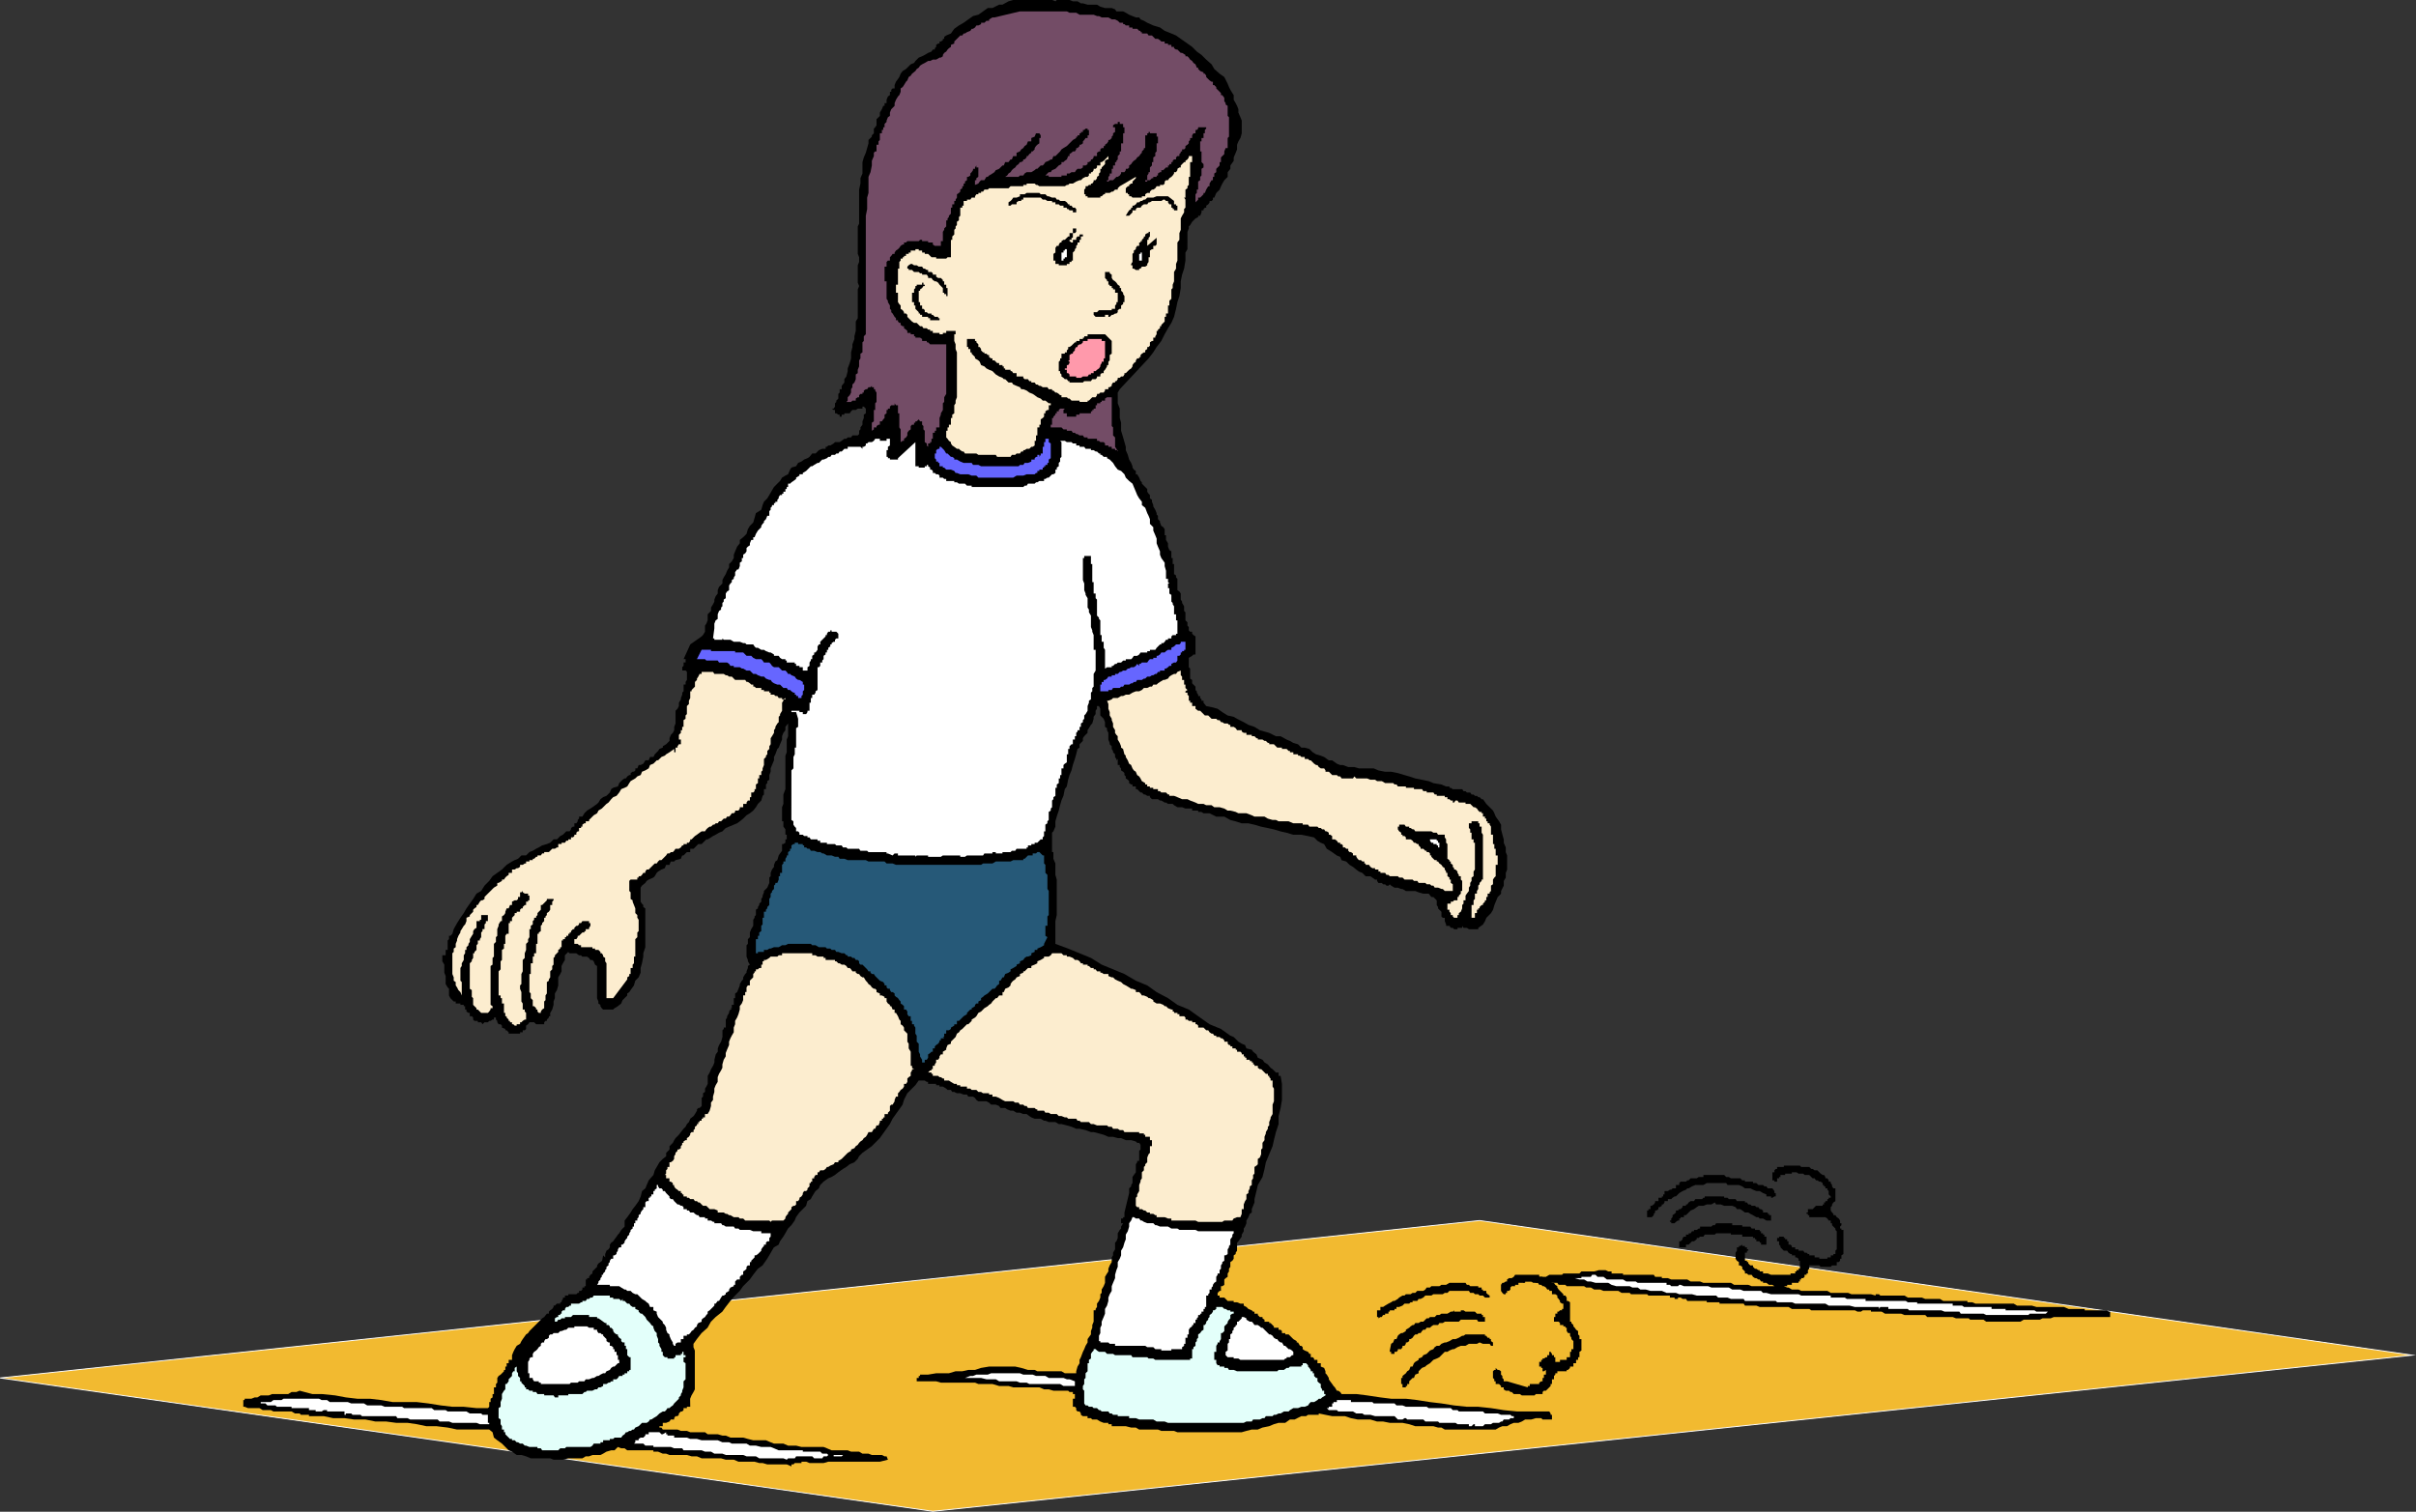 <svg xmlns="http://www.w3.org/2000/svg" width="360.558" height="225.67"><rect width="100%" height="100%" fill="#333333" stroke="none"/><path fill="#f2ba30" stroke="#fff" stroke-miterlimit="10" stroke-width=".136" d="m.01 205.7 220.8-23.5 139.2 20.1-220.797 23.302L.01 205.699"/><path d="m157.51.2.203-.2h1.898l.5.2h.7l.5.3h.3l.7.2h1.402l.5.3.699.2h1l.5.198.2.301h1l.398.2.5.3.5.2.5.203h.5l.203.296.5.204.5.296.898.403 1 .3.7.5 1 .399.699.3.703.5 1 .7.699.5.7.7.698.5.7.698.8.704.403.699.797.699.703.5.5 1 .199.5.2.398.3.5.2.301v.7l.3.5.2.402.198.5v.5l.301.699.2.5v1.898l-.2.704-.3.5-.2.5v.699l-.199.5-.3.699v.5l-.5.7v.5l-.4.5v.698l-.5.5-.3.5-.2.403-.202.5-.5.5-.297.699h-.203v.3l-.2.2h-.3v.2l-.2.3-.3.2v.3h-.2l-.199.2v.198h-.3v.301l-.2.5h-.3v.2l-.399.203-.3.296-.2.204-.3.5-.2.199v.3l-.2.5V37.2l-.3.5v1.2l-.2 1.203-.3.898-.2 1v1l-.202 1.2-.297.902-.203 1-.297 1.199-.403.898-.5.801-.5.898-.5 1-.699.903-.5.8-.699.899-4.3 4.602-.302.5V60.2l.301.801v1.398l.2.704V64.3l.3 1 .399 1.398v.5l.3.7.2.703.3.5.2.5v.199l.203.3.297.2v.5h.203l.297.5.203.5.199.199v.2l.8.8v.398l.2.301.2.2v.5l.3.203v.296l.2.5v.204l.3.5.2.5v.199l.198.199v.5l.301.3v.2l.2.5.3.2.2.3v.898h.199v.704l.3.5v.5l.2.5.3.199v1h.2v.898h.203v1.5l.297.2v.3l.203.2v1.703l.297.199.203.3v.899l.199.3v.2l.3.5v.7l.2.198v1.204l.3.296v.5l.2.204v.5l.2.199h.3v.3l.2.2.3.199v2.7h-.3l-.2.198-.5.301v1.403l.2.199v1.5l.3.199v.5l.5.5v.5l.2.2v.198l.198.301v.2h.301v.3l.2.2v.203h.3v.296l.399.5 1 .204.703.199.699.5.8.5.9.199.5.3 1 .5.698.4.903.3.797.5.703.2.699.198 1 .5h.7l.898.5.5.204.5.296.703.204.5.5h.5l.699.199.5.5.5.3.7.2.5.199.698.5h.5l.7.5.5.2h.402l.8.3h.9l.698.2h2.2l.703.3 1 .2h.898l1 .198 1 .301.7.2.902.3 1 .2 1 .203.699.296 1.2.204.698.296h.5v.204h.2l.3.199h1.403l.199.3h.3l.2.2h.5l.2.3h.3l.2.2h.3l.2.199h.198l.301.3h.2l.5.7 1 1 .199.398.203.5.5.704.297.5v.699l.203.8.199.7v.5l.3.699v.7l.2.5v2.1l-.2.5v.7l-.3.5v.7l-.402.8v.398l-.5.5-.297.704-.203.5-.2.699-.3.5-.7.699-.199.5-.3.5-.7.5v.2h-1.398l-.301-.2h-.5l-.2-.3v.3h-.702v.2h-.5l-.2-.2h-.3l-.2-.3h-.5v-.2l-.199-.5v-.5h-.3l-.2-.2v-.698l-.5-.5v-.204l-.199-.296v-.704l-.5-.5h-.3l-.4-.5h-.8l-.7-.199-.5-.199h-1.402l-.5-.3h-.199l-.5-.2h-.5l-.5-.3-.199-.2-.2.2h-.3l-.2-.2h-.3l-.2-.2h-.5l-.202-.3v-.2h-.297l-.403-.3-.3-.2h-.7l-.5-.5-.5-.198-.398-.301-.5-.403-.5-.296-.5-.5-.7-.204-.202-.5-.5-.199-.7-.5-.3-.199-.5-.3-.399-.7-.5-.2-.5-.3-.5-.5-.898-.2-1-.198h-1.203l-1-.301-.899-.2-1-.3-.898-.2-1-.203-1-.296-.903-.204h-1l-.898-.296-.8-.204-.9-.5h-1.202l-1-.5h-.899l-.3-.199h-.5V121h-.899v-.3h-1l-.5-.2h-.7l-.5-.3-.202-.2h-.7l-.3-.2h-.2l-.5-.3h-.199l-.3-.2h-.899l-.3-.3v-.2h-.4l-.3-.198h-.2l-.3-.301h-.2l-.202-.2-.297-.3h-.203v-.403h-.5v-.296h-.2l-.3-.204v-.296l-.2-.204-.3-.199v-.3l-.2-.2v-.3l-.199-.2-.3-.199v-.3l-.2-.2v-.3h-.3v-.9l-.2.2v-.2l-.199-.3v-.398l-.3-.301v-.2l-.2-.3v-.403l-.3-.296v-.204l-.2-.5v-1l-.2-.398v-.3l-.3-.2v-.7l-.2-.5-.5-.5v-1l-.202-.402h-.297v.403l-.203.3v.5l-.297.399v.3l-.203.7-.2.2-.3.5-.2.3v.398l-.5.5-.199.301v.403l-.5.5v.5l-.3.199-.2.8-.199.7-.3.898-.2.801-.3.7-.2.698-.2 1-.3.403-.2 1-.3.699-.2.7-.202.8-.297.898-.203.704v.796l-.297.704-.203.199v2.898h.203v1l.297.7v1.703l.203.699v5.3l-.203.899v3.398l1.902.704L162.81 143l1.602 1 3.398 1.398 1.7 1 1.703.704 1.398 1 1.7.898 1.402 1 1.699.7 1.398 1 1.7 1.198 1.703.704 1.398 1 .5.199.7.699.5.3.5.2.199.5.8.2.2.3.5.398.203.5.699.301.3.403.5.296.4.5.3.204.5.5h.398v.5h.301l.2 1.199v2.398l-.2 1.2-.3 1.203v1.199l-.399 1.199-.3 1.2-.2.902-1 2.398-.2 1-.3 1.2-.7 1.198-.202.903-.297 1.199v.5l-.203.5-.2.5v.5l-.3.2-.2.5-.3.5v.402l-.2.5-.199.296v.403l-.3.5v.3l-.5.7-.2.199v1.2l-.199.3v.2l-.3.198v.5l-.2.301-.3.2v.703l-.2.296v.403l-.2.3v.5l-.3.2-.2.199v.8l-.3.2h-.2v.7h-.202l-.297.3v.398h.297v.301h.703l.5.5h.898v.2h.5l.5.203h.5v.296l.399.204.3.296.5.204.2.199h.203v.3h.5v.2l.297.3h.402v.2l.3.199v.3h.7v.2h.2l.5.5v.2h.698v.3h.301l.2.2v.3h.5v.2h.5l.699.698.5.301v.2h.203l.297.5h.203l.199.203v.296l.3.204.5.199.2.3h.2v.5h.3l.2.2V203h.5v.5h.5v.5l.5.2.198.5v.3l.2.2.3.5v.198l.2.301.3.403.2.296.203.204.297.5h.203l.297.199.203.3h2.199l1.598.2 2 .3 1.601.2h2.2l1.699.199 1.902.3 1.7.2 1.898.3 1.902.2h1.7l1.898.2 1.902.3 2 .2h4.8l.2.3v.2h.2v.698h-1.4l-.202-.199h-.797l-.703.2h-.899l-.5.3-.5.2h-.699l-.5.203-.5.296h-.7l-.5.204-.5.296h-7.6l-.5-.296h-.5l-.7-.204h-2.7l-.902-.296-1-.204h-1.898l-1-.199h-.902l-1-.3h-1.899l-1-.2-.898-.3h-1.903l-2-.399v.2h-1.597l-.301.198h-.7l-1 .5h-.702l-.7.5h-1l-.699.204-.699.296-1 .204-.7.296h-.902l-.8.204-.7.199h-9.597l-.5-.2h-1.903l-.5-.203h-2.8l-.5-.296h-.7l-.8-.204h-2.098v-.296h-.5v-.204h-.7l-.5-.199-.5-.3h-.702l-.2-.2h-.5v-.3h-.699l-.3-.2V211l-.2-.3h-.3l-.2-.2v-.3l-.199-.2h-.3v-1.2h.3v-.698h-.3.3-.3v-.301h-.5l-.2-.2h-2.2l-.702-.203h-.7l-.699-.296h-3.898l-.703-.204h-1.399l-1-.296h-2.101l-.5-.204h-5.098l-.7-.199h-2.902v-.5h.301v-.3h.2v-.2h1.199l1.203-.199h1.898l1-.3h1l.899-.2h1l.902-.3 1.2-.2h3.898l.902.2 1 .3h1l.398.2h3.602l.5.3h1.7v-.3l.198-.7.301-.5v-.5l.2-.398.3-.801.2-.403.199-.5.3-.5v-.5l.5-.699v-.5l.2-.5v-.398l.203-.5v-1.7h.297v-.203l.203-.296v-.5l.297-.403.203-.5v-.5l.199-.199v-.5l.3-.5.2-.5v-.898l.3-.5.2-.301v-.403l.2-.5.3-.5v-.699l.2-.3V187l.3-.5v-1l.2-.2.198-.5v-.698l.301-.5.2-.204v-.296l.3-.5h-.3v-.704h.3v-.199h.2V181l.699-2.898v.199-.903l.3-.296v-.204l.2-.296v-.903l.203-.3.297-.399v-1.2l.203-.3v-.2h.297v-1.5l.203-.198v-.704l-.203-.296h-.297l-.203-.204-.7-.199h-.8l-.7-.3h-.5l-.699-.2h-.699l-.7-.3-.702-.2-.797-.199h-.403l-.8-.3-.899-.2h-.5l-.699-.3-.7-.2-.8-.2h-.402l-.5-.3h-1l-.5-.2h-.2l-.5-.3h-.898l-.5-.2-.3-.198-.4-.301h-.5l-.5-.2h-.5l-.5-.3h-.402l-.5-.2-.3-.203h-.7l-.199-.296-.5-.204h-.699l-.3-.296-.4-.204h-1.202l-.297-.199-.203-.3-.297-.2h-.703l-.2-.3h-.5l-.5-.2h-.5l-.398-.199h-.3l-.2-.3h-.5l-.2-.2-.5-.3h-.5v-.2h-.5v-.2h-1.202v-.3h-.2l-.3-.2h-.899l-.5.7-1.199 1.2-.5 1-.2.698-.5.704-1 1.398-.402.8-1.5 2.098-.699.704-.5.5-1.398 1-.5.5-.203.398-.5.5-.7.3-.5.4-.5.3-.699.5-.5.398-.5.301-.5.2-.699.5-.5.5-.2.5-.5.402-.5.8-.202.399-.5.3-.2.7-1 1-.5.7-.199.5-.5.698-.5.5-.398.704-.301.5-.5.699-.2.5-.702.398-.297.5-.403.7-.3.5-.7 1-.699.5-.699.902-.5.699-1 1-.5.7-.7.698-.702.801-.7.903-.5.699-1 .8-.699.7-.5.898-.898.801-.703.898-.5.704v.5l.203.5v5.796l-.203.403-.297.5-.203.5V210h-.5v.2h-.5v.3l-.2.2h-.199l-.3.3v.2l-.2.198h-.3l-.2.301v.2h-.5l-.199.3-.5.2h-.5v.5h-.5v.203h-.2.5l.2.296h2.2l.5.204h.898l.5.199h2.203l.398.3h1.5l.7.2h.5l.699.3h1.902l.7.2.8.199h1.898l.7.3.5.2h1.402l.7.3h1.198l.801.2h3.301l.5.2.7.3h2.398l.5.2h1.203l.5.3h.898l.5.2h1.5l.399.198h.3l.2.5-1.2.301h-7.699l-.699.2h-2.102l-.5-.2h-.699v.2h-1l-.199.203h-.3v.296l-.7-.296h-2.902l-.7-.204h-.5l-.699-.199h-2.398l-.703-.3h-1.2l-.699-.2h-2.898l-.703-.3h-.797l-.703-.2h-2.598l-.5-.199h-.5l-.7-.3h-.702v-.2h-3.9l-.398-.3h-.5l-.5-.2-.5.5h-.5l-.703.2-.5.3-.399.2h-1.199l-.5.198h-.5l-.5.301H84.81l-.8.2h-1.4l-.5-.2h-2.898l-.703-.3-.7-.2h-.699l-.699-.5-.5-.199-1-1-.7-.5-.5-.398-.202-.801-.5-.403h-4.797l-1.403-.296-1.699-.204h-1.5l-1.398-.296-1.403-.204H59.11l-1.5-.199h-1.6l-1.5-.3h-1.7l-1.398-.2h-1.7l-1.402-.3h-2.199v-.2h-1.199l-.2-.199h-.702l-.5-.3h-2.7l-.398-.2h-1.2l-.5-.3H37.01l-.5-.2h-.2v-1h.2v-.2h1l.5-.198h.402l.5-.301h1.2l.5-.2h2.398l.5-.3h.703l.5-.2 1.898.5h1.399l2 .2 1.601.3 1.7.2h1.902l1.699.199 1.7.3h3.6l1.7.2 1.898.3 1.7.2h1.703l1.898.2h1.7l.199-.2v-.7h.203v-.5l.297-.198v-.5h.203v-1h.297v-.5l.203-.204v-.699l.199-.3.3-.2.5-.5v-.199h.2v-.5h.2v-.5h.3v-.5h.5v-.7l.2-.5.198-.402.301-.5.5-.296.2-.403.199-.3.5-.7.3-.199.2-.3.5-.5.203-.2 1.199-1.2.3-.198.4-.5h.3v-.301l.2-.2.3-.203.2-.296v-.204h.198l.301-.296h.5v-.204h.2v-.199l.199-.3v-.2h.3v-.3h.5v-.2h1.2l.203-.199h.199v-.3h.3l.2-.2v-.3h.3v-.2h.2v-1h.2v-.2h.3v-.198l.2-.301.3-.2v-.3l.2-.2.198-.203.301-.296v-.204l.2-.296.3-.204.2-.199v.2l.199-1 .3.3v-.5l.2-.5.3-.199.2-.3v-.4l.203-.3.297-.2.203-.3.297-.398.203-.301.199-.2.3-.5.2-.203.3-.296v-.903l.4-.5.5-.699.3-.5.398-.5.5-.7.301-.698.2-.801.5-.403.199-.5.3-.699.7-.8.203-.7.297-.5.402-.699.5-.5.5-.398v-.5l.5-.5v-.5l.5-.5.2-.403.198-.3.5-.5.301-.399.399-.5.3-.3.2-.4.3-.3.2-.5.5-.398.203-.301.297-.5v-.2l.203-.203h.199l.3-.296v-1.204l.2-.199v-.5l.3-.199v-.5l.2-.3.2-.4v-1.198l.3-.5.2-.5.3-.5.2-.5v-.403l.198-.8.301-.399v-.5l.2-.5.3-.5.2-.7v-1l.199-.198v-.204h.3V152.2l.2-.3v-.2l.3-.5v-.2l.2-.3h.203l-.203-.2h.203v-.5h.297v-1h.203v-.7l.297-.198.203-.5.199-.5v-.204l.3-.5.2-.199v-.3l.3-.5.2-.2V145l.2-.5v-.3l.3-.2-.3-.5v-.2l-.2-.5v-1.698l.2-.204v-.699l.3-.3v-.7l.2-.5.3-.5v-.898l.2-.301v-.2l.198-.198v-.801l.301-.2v-.203l.2-.296v-.204l.3-.296v-.403l.2-.3v-.2l.199-.5V133l.5-.5.3-.7v-.8l.2-.2v-.5l.203-.5.297-.402v-.296l.203-.5.297-.204.203-.699.199-.3.3-.399v-1h.2l.3-.2v-.5h.2v-.698h-.2v-.801l-.3-.403v-.796h-.2V120.5l.2-.5v-1.398l.3-.801v-5l.2-.5v-1.903l.2-.5v-2.597.699l-.4.5v.5l-.3.398-.2.5v.5l-.3.704-.2.5-.202.199-.297.8-.203.399v.5l-.297.7-.203.5v.5l-.2.5v.698l-.3.204v.296l-.2.204v.699h-.3v.8l-.2.2-.199.699-.5.5-.3.5-.399.5-.5.398-.5.301-.5.5-.5.403-.402.296-.5.204-.7.296-.5.204-.5.5-.5.199-.5.3-.398.2-.3.199-.5.3h-.2l-.7.7h-.5l-.202.2-.297.3-.203.2h-.5v.5h-.5l-.5.5h-.2l-.199.5-.8.198-.2.204h-.5l-.199.5h-.5l-.2.5-.5.199-.5.3-.202.2-.297.5-.203.199-.7.3-.3.2-.2.3-.5.4-.199.3v2.102l.2.296.199.204v.296l.3.204v5.796l-.3.903v.5l-.2 1-.199.699v.7l-.3.698-.5.5-.2.704-.5.699-.199.3-.3.2v.3l-.7.7-.2.5-.5.398-.5.301-.202.2h-1.5l-.2-.2-.199-.3v-.2l-.3-.2v-.3l-.2-.5v-4.8l-.3-.2-.2-.5-.199-.2h-.3l-.2-.3-.3-.2h-.7l-.2-.198h-.3l-.402-.301h-1l-.2-.2-.5.5v.7l-.3.5-.2.398V145l-.199.398-.3.5v1.204l-.2.699-.3.5V149l-.2.5v.5l-.199.7-.3.5v.5h-.2v.198l-.3.301v.2h-.2l-.2.203v.296H80.01l-.297-.296h-.703l-.2.296-.3.204v.5l-.2.199h-.3v.3h-.399v.2h-1.699v-.2l-.3-.3h-.2v-.2l-.5-.203v-.296l-.2-.204h-.3l-.2-.296v-.204l-.202-.199v-.3h-.297v.3h-.203l-.297.2h-.203l-.2.203h-.5l-.3.296-.2-.296h-.5v-.204h-.5l-.199-.199v-.3l-.199-.2h-.3v-.5h-.2l-.3-.199v-.3h-.2v-.5h-.2v-.2h-.5v-.2h-.702v-.3h-.297l-.203-.2-.297-.3-.203-.398v-1l-.2-.204-.3-.5V145.7l-.2-.5V144l-.3-.5v-.898h.5v-.801h.3v-1.403l.2-.199v-.5h.203l.297-.3.203-.7.5-.898.5-.801.5-.7.398-.698.5-.704.5-.699.5-.8.7-.399.5-.8.699-.7.5-.7.703-.5.699-.5.7-.698.8-.5.398-.204.5-.199.5-.5h.7l.5-.5.5-.199.5-.3.402-.2.5-.3.7-.2.5-.2.5-.5h.5l.5-.5.398-.198.5-.5h.5l.203-.301v-.2l.297-.203h.203v-.5h.297l.203-.296v-.204l.199-.199v-.3h.5l.3-.5.4-.399.5-.3.3-.2.7-.5.198-.2.301-.5.399-.3.5-.2.5-.5.203-.5.297-.198.703-.204.199-.5.5-.5.3-.199h.2l.2-.3.3-.2h.2v-.3l.3-.2h.2l.198-.199v-.3h.301l.2-.5h.3l.399-.2.3-.5h.5l.2-.5h.5l.203-.398.297-.301.203-.2.199-.3.5-.2v-.203l.5-.296.2-.204.3-.296v-.403l.2-.5.3-.3.2-.399v-.5l.198-.5v-1.898l.301-.301.2-.403v-.5l.3-.5v-.199l.2-.5v-.3l.199-.2v-1h.3v-.398l.2-.301v-1.2l-.2-.198h-.5v-.5l.2-.204v-.5h.3v-.5h-.3l1-2.199L104.713 95l.199-.2.3-.5v-.902l.2-.296.2-.5v-.903l.5-.5v-.5l.3-.5.2-.398V89.5l.198-.5.301-.398v-.5l.2-.5.5-.5v-.5l.199-.403.3-.5.2-.5.3-.5v-.5l.403-.398.297-.5v-.5l.203-.5.297-.7.402-.5v-.5l.5-.402.5-.5.2-.699.3-.5.5-.5.398-1.398.801-.5.2-.704.199-.5.5-.5.3-.5.403-.699.297-.5.5-.5.402-.398.3-.5.5-.301.4-.2.3-.698.2-.301.698-.2.301-.5.5-.203.399-.296.5-.204.3-.199.403-.5h.5l.5-.5.5-.199h.5v-.3h.199l.2-.2h.3l.5-.3.2-.2h.698l.301-.2.399-.3h.3l.2-.2h.5l.203-.3h.797l.203-.2v-.5l.199-.198V63.8l.3-.403v-.5l.2-.5v-.5l.3-.199V61l-.3-.3h-.2v.3h-.702l-.297.2h-.5l-.203.198-.2.301h-.8v.2h-.399v.3h-.3v-.3h-.2l-.3-.2h-.2v-.5h-.199l-.3-.199h.3l.2-.3v-.5l.198-.2v-.2l.301-.3v-.7l.2-.198v-.5h.3v-.5l.399-.5v-.5l.3-.403.2-.8V55l.3-.8.2-.7v-.898l.203-.801v-.403l.297-.796v-.403l.203-.8V48l.297-.5v-4.3l.203-.5-.203-.5v-2.598l.203-.5v-.704l-.203-.5v-4.097l.203-.403v-5.097l.199-.903v-.796l.3-.704V24.2l.2-.699.3-.7.2-.698.2-.704v-.5l.3-.296.2-.204V20.2l.3-.3v-.7l.2-.199.198-.3v-.9l.5-.5v-.5l.301-.5.2-.5h.199v-.402h.3v-.5l.2-.5.3-.199v-.5h.2v-.3l.203-.2h.297v-.5l.203-.5.297-.398.203-.301.199-.5.3-.398.5-.301.7-.7.5-.203.2-.296.5-.5.5-.204.398-.199.5-.3.5-.2.203-.3h.297v-.2l.203-.199v-.3l.297-.2h.203v-.3h.199l.3-.2v-.2h.2v-.3l.3-.2.7-.3.5-.7.7-.5.698-.402.7-.5.703-.5.797-.199.703-.5.699-.5h.7l1-.5h.5l.898-.5.703-.199h5.797l.5.2"/><path fill="#734c66" d="M167.111 3.398h.5v.204h.2l.199.199h.5v.3h.5v.2h.703l.297.3h.203v.2h.199V5h.8l.2.3h.5l.5.5h.398l.301.2.2.2h.5v.3h.5v.2h.5V7h.402v.2l.297.198h.203l.297.301.203.2h.199l.5.3v.2h.3l.2.203.2.296.3.204.2.296.3.204.2.5h.198v.199l.301.3.5.2V11h.2l.199.3v.2l.5.5.3.2h.2v.5h.203l.297.3v.2l.203.198.297.301.203.2v.3h.199l.3.403v.5l.2.296v.204l.3.199v1.5l.2.199v2.898l-.2.204v1.5h-.3l-.2.5V23l-.5.5v.7h-.202v.5l-.297.3-.203.2v.5l-.297.198v.5h-.203v.5h-.2l-.3.5v.403h-.2l-.3.5-.2.5h-.199V29l-.5.5h-.3v.3l-.399.4V29l.2-.2v-.5h.198v-1.198l.301-.204v-.5l.2-.199v-1l.3-.199v-.5l-.3-.3v-1.598h-.2v-1.5h.2v-.5h.3v-.704h.2v-.5l.199-.199V19h-1.2v.2l-.199.198h-.199v.5h-.3l-.2.301v.403h-.3v.296l-.2.204v.296l-.2.204-.3.199v.3l-.2.2h-.3v.3h-.2v.2l-.202.199v.3h-.297l-.203.2v.3h-.297l-.203.2v.2h-.2v.3h-.3v.2h-.2v.3h-.3l-.399.398h-.3v.301h-.2l-.3.2v.3h-.2v.2h-.5v.203h-.199l-.3.296h-.4v.204h-.3v-.204h.3V26.2l.2-.3v-.2h.2V25l.3-.3v-.5h.2v-.7l.3-.2v-.5l.2-.198v-1.204h.198v-1h-.199v-.5h-1V19.7h-.199v.2h-.2v.3h-.3v1.903h-.2v.199l-.3.3v.2l-.2.199-.202.3-.297.2-.203.3-.297.2-.203.2-.2.3-.3.2v.3l-.2.2h-.3v.198l-.2.301h-.5v.2l-.199.3-.3.2h-.2l-.199.203-.3.296h-.5l-.2.204h-.2v-.204h.2v-.5l.2-.199v-.3h.3v-.7h.2v-.5h.3v-.5h.2V24l.198-.2v-.5l.301-.3v-.398h.2v-1.204h.3v-1.5h.2V19h-.2v-.5h-.5v-.3h-.3v.3h-.399l-.3.2v.3h.3v.7l-.3.198v.301l-.2.2v.203l-.3.296h-.2v.204l-.2.296-.3.204v.199h-.2v.3h-.3l-.2.2v.3h-.202l-.297.2v.5h-.5v.199l-.203.3h-.2v.2l-.3.2h-.2v.3l-.3.2h-.399v.3l-.3.2h-.5l-.2.198-.199.301h-.5l-.3.2h-.4v.3h-.8v.2h-1.902v-.2h-.5l.5-.5h.3l.2-.3.5-.2.203-.199.297-.3.402-.2v-.3h.3l.2-.2.3-.2.2-.5h.2V23l.3-.2.2-.198h.3l.2-.301v-.2h.198l.301-.3v-.2h.2l.3-.203v-.296l.2-.204.199-.296h.3v-.403h.2v-.8h-.2v-.2h-.3l-.2.2h-.199v.3h-.3v.2h-.2v.3h-.3v.2h-.2v.203l-.5.296-.199.204-.3.296-.2.204-.2.199-.5.3-.3.2-.2.3-.202.2-.5.5h-.297l-.203.5h-.2l-.3.199-.5.2-.2.3-.199.2h-.3l-.5.5h-.2l-.199.198-.5.301h-.7l-.3.2-.2.3h-.5l-.202.2h-2l.3-.2.2-.3.3-.2.2-.3.203-.2.297-.199.203-.3.297-.2.203-.3h.199l.3-.2v-.2h.2l.3-.3v-.2h.2l.2-.3.3-.2v-.198h.2l.3-.301v-.2l.2-.3.198-.2.301-.203v-.796h.2v-.403l-.2-.3h-.5l-.199.5-.5.203v.5h-.5l-.2.5-.3.199-.2.3-.3.2-.2.3-.5.2v.5h-.5l-.202.5h-.2l-.3.398h-.5l-.2.5h-.199l-.5.5-.5.2-.199.3-.3.2-.5.3-.2.2h-.2l-.3.5h-.5l-.2.203-.202.296-.5.204v-.704h.203v-.296l.297-.204V25h-.297v-.3l-.203.3v.2h-.297v.198l-.203.301-.2.2v.3l-.3.2h-.2v.5l-.3.203v.296h-.2v.403h-.199v.3l-.3.2v.3l-.2.2-.3.199v.5l-.2.3v.2h-.199v.5h-.3v.5h-.2v.898l-.3.301v.2l-.2.203v.296h-.2v.903l-.3.3v.2l-.2.3V36h-.3v.7h-.902l-.297-.2v-.3h-.703V36h-.899v-.2h-.3l-.2.2h-1.699l-.2.2h-.3v.3h-.2l-.3.2-.2.3-.202.2-.297.198-.203.301v.2h-.297l-.203.3-.2.2v.5h-.3l-.2.203v.699h-.3V42h.3v2.602l.2.296v.204l.3.5v.5l.2.199v.3l.203.2.297.5.203.199v.3h.297v.2l.203.2h.199v.3l.3.2h.2v.3l.3.2.2.198v.301h.5v.2h.5v.3h.2v.2h.698l.301.203v.296h.7v.204h.199l.3.296h2.403v7.403l-.301.5V60l-.2.2v1l-.3.5v.198l-.2.5v1.403h-.5v.5h-.202v.3h-.297v.899h-.203v.5h-.2v.2h-.3v.5l-.2-.2v-.3l-.3-.2v-1.7l-.2-.198v-.5l-.199-.204v-.5h-.3l-.2-.296-.3.296h-.2v.204h-.199v.296h-.3l-.2.204v.5l-.3.199-.2.3V65l-.2.3-.3.2v.3h-.2l-.3.2v-1.898l-.2-.301v-2.102h-.202V60.5h-.297l-.203-.3v.3h-.5l-.2.2v.3h-.3v.2h-.2v.5l-.3.198v.5l-.2.204-.199.296h-.3v.5h-.2l-.3.204v.199h-.399v.3l-.3.2v-1.2l.3-.203V61.2h.2v-1l.198-.199v-1.398l-.199-.301v-.2h-.199v-.3h-.3v-.2l-.2.2h-.3l-.2.3h-.2l-.3.2v.3h-.2v.2h-.3l-.2.199v.3h-.202l-.297.2v.3h-.5l-.203.2h-.7l.2-.2v-.5l.3-.3.2-.398v-.5l.203-.301v-.403l.297-.296.203-.5v-.704l.297-.199v-.5l.203-.5v-.898l.199-.301v-.7l.3-.198v-1.5l.2-.204V50.2l.3-.3V32.2l.2-1v-1.7l.2-.7v-2.402l.3-.699.2-1V24l.3-.7v-.5l.2-.198h.198v-1h.301v-.5l.2-.204v-1h.3v-.5h.2V19h.199v-.5l.3-.3V18l.2-.5.3-.2v-.5l.2-.5.203-.198.297-.301v-.403l.203-.5.297-.5.203-.199.199-.5v-.5l.3-.199.2-.3.3-.5.2-.2.2-.5.3-.2.2-.3.5-.398.198-.301.301-.2.2-.3.3-.2.399-.203.5-.296h.3l.403-.204h.5l.5-.296h.199l.3-.204V8.2l.2-.3.3-.2.2-.3.2-.2.3-.199v-.3l.5-.2v-.3l.898-.9h.301l.2-.3h.199l.3-.2.5-.198.2-.301h.203l.297-.2.203-.3h.297l.402-.2v-.203h.5l.3-.296h.4v-.204l.5-.296h.3l3.8-.903h7l.4.2h1l.5.3h2.1l.5.2h.298l.402.203h1l.5.296h.5l.398.204.301.296"/><path fill="#fcedcf" d="M165.412 23.3v.5h-.2l-.3.2v.5l-.5.5v.2h-.2v.5l-.202.198v.301l-.297.2v.203l-.203.296h-.297v.204l-.203.296h-.2v.204h-.3l-.2.199h-.3v.3l-.2.2V29h.2v.3h.3v.2h1.903v-.2h.199l.3-.3h.2v-.2h.7l.3-.198h.2l.3-.301h.398v-.2l.301-.3 2.399-1.403v.204l-.5.5v.296h-.2l-.3.204v.199h-.2l-.3.3v.7h.3V29h.2v.3h.3l.2.2h1.402v-.2h.5V29l.3-.2h.4v-.198l.3-.301h.2l.3-.2.2-.3h.5v-.2h.5l.198-.203v-.296l.2-.204h.3l.2-.296.3-.204.2-.199.203-.3v-.2h.297l.203-.3v-.2l.297-.199h.203v-.3l.5-.5h.199V24l.3-.2.2-.3v-.2h.5v.9h-.3v2.198h-.2v1.204l-.2.199v.3l-.3.2V29.5h-.2l.2.3V31l-.2.2v.5l-.3.5-.2.402V34.3l-.202.5v1l-.297.398v2.7l-.203.5v.703l-.297.5V42l-.203.5v.5l-.2.2v1.402l-.3.296v.704h-.2V46.8h-.3v.5h-.2v.7l-.5.5v.2h-.199v.3l-.3.2v.198h-.2v.5l-.199.301v.2h-.3v.5h-.2l-.3.203v.5l-.2.199h-.2v.3l-.3.2v.3h-.2l-.3.2-.2.199v.3h-.202v.2h-.297l-.203.3v.2l-.297.2-.203.3v.2l-.2.3-.3.2-.5.5h-.2v.198l-.199.301h-.3l-.2.2h-.3v.203l-.2.296h-.199v.204h-.3l-.2.296v.204l-.3.199h-.2v.3h-.5v.2l-.2.3h-.5l-.202.2h-.297V59l-.203.3h-.5l-.5.5h-.2v.2h-1.199v-.2h-.5l-.199.2.2-.2h-.7l-.3-.3h-.2l-.2-.2h-.8V59h-.2l-.202-.2-.297-.198h-.203l-.297-.301h-.203v-.2h-.5l-.2-.3h-.699l-.3-.2h-.2l-.3-.203h-.2l-.199-.296h-.5v-.204h-.3l-.2-.296h-.5l-.2-.204V56.2h-1v-.5h-.5l-.202-.3h-.2v-.2h-.8V55h-.2v-.3h-.199v-.2h-.5v-.3h-.3l-.399-.4h-.3v-.3h-.2l-.3-.2V53h-.2l-.2-.2h-.3v-.198h-.2l-.3-.301v-.2l-.2-.3h-.202v-.403l-.297-.296v-.204h-.203v-.296h-1.2V51.8h.2v.3h.3v.5h.2v.2l.5.5v.199l.5.3.203.2.199.5.5.2.3.3.4.2.5.198.5.5.5.301.5.2.198.203h.2l.5.5h.5l.203.296.5.204.5.199.199.3h.3l.5.2.4.3.5.2.3.199.398.3.5.2.301.3h.399l.5.4h.3v.3h-.3v.7h-.2l-.3.198v.301h-.2v.5l-.199.2-.3.203v.796h-.2v.403h-.3V65h-.2v.8h-.199v.7l-.3.2h-.2l-.3.3h-.4l-.3.2h-.2v.198h-.3l-.2.301h-.5l-.202.2h-.5l-.2.3h-2l-.199-.3h-2.601l-.297-.2h-1.703l-.2-.3h-.199l-.3-.2-.2-.199h-.3l-.399-.3-.3-.2-.2-.3V66l-.3-.2-.2-.3-.2-.2v-1h.2v-.5h.2v-.402h.3v-1h.2v-.5l.3-.199V60.5l.2-.3v-.4l.198-.5v-6.698l-.199-.5v-.704l-.199-.5v-1h.2v-.5h-.7V49.2v.2h-.7v.3h-.5v.2h-.5v-.2h-1v-.3h-.402v-.2h-.3l-.2-.199h-.5l-.199-.3h-.3l-.5-.5h-.399l-.3-.2-.7-.7V47l-.2-.2h-.3v-.198l-.2-.301-.3-.2v-.5l-.2-.203-.202-.296v-1.403h-.297V42.5h.297v-2.398h.203v-1l.199-.204v-.296h.3v-.204h.2V38.2h.3v-.3h.4v-.2h.3v-.3h.7v-.2h.5v.2h.5v.3h.398v.2h.5l.5.5h.703v.203h1.5l.199-.204h.5v-2.597h.2v-.5l.3-.301v-.7l.2-.198V33.8l.198-.2v-.5l.301-.203v-.5l.2-.199V31h.3v-.3h.2V30h.5v-.2h.5l.199-.3h.5v-.2l.203-.3h.297v-.2h.402v-.198h.3l.2-.301h.5l.2-.2h2.898l.3-.3h1.903v-.2h.5v-.203h1.199l.2.204h.198l.301.199h3.801l.3-.2h.2l.2-.203h.5l.5-.296.5-.204h.198l.301-.296.399-.204h.3l.2-.199v-.3h.3v-.2h.2l.203-.3v-.2h.297l.203-.199v-.3h.5v-.5h.199l.3-.2.7-.7"/><path d="M160.611 31.398v.301h-.5v-.3h-.5l-.199-.2h-.2V31h-.5v-.3h-.5l-.202-.2h-.5v-.3h-.5V30h-.7l-.3-.2h-.399l-.3-.3h-2.598v.3h-.301v.2h-.402l-.297.2v.3h-.703l-.2.2h-.3v-.5l.3-.2.2-.2.203-.3h.5l.5-.2V29h.699l.3-.2h1.9l.198.2h.7l.3.3h.2l.5.2h.5l.203.3h.297l.203.2h.699l.3.2.2.3h.2v.2h.3l.2.3h.3l.2.2v.198M175.213 30v.5h.297v.2h.203v.698h-.5V31.2h-.203V31h-.2v-.5h-.3l-.2-.3V30h-.3l-.2-.2h-.199l-.3.2h-1.399l-.3.2h-.2l-.2.3h-.5l-.3.2-.2.3h-.5l-.202.2v.198h-.5v.301l-.5.5h-.5l.3-.5.2-.3.3-.2V31h.2v-.3h.203l.297-.2.203-.3h.297l.203-.2h.199l.3-.2h.2l.3-.3h.9l.5-.2h1.698l.903.7m-14.602 4.3v.302l-.199.199h-.3v.699h-.2v.3h-.3v.2l.3.2h.2v-.4h.5v-.3l.198-.2h.301V35h.5v.3h-.3v.5h-.2v.4h-.3v.3l-.2.2v.3l-.199.2v.198l-.3.301v1.2h-.2v.203h-.3v.296h-.4v.204h-1.202v-.204h-.5v-.5h-.297v-1l.297-.199V37l.203-.3h.297v-.2l.203-.3h.199V36l.3-.2h.2l.5-.5h.2v-.5h.5v-.698h.5v.199m10.999.499v.5l-.199.2v.3h-.2v.9l1.4-1.2v1l-.2.2h-.3v.5h-.2l-.3.198v1h-.2v.704l-.2.296v.204l-.3.199h-.5l-.2.3h-.202v.2h-.5l-.297-.2h-.203v-.5h-.2v-.203l.2-.296v-1.204l.203-.199v-.3l.297-.2V37l.203-.3h.297v-.5h.203V36h.199v-.2l.3-.3v-.2h.2V35l.3-.2h.2v-.198h.2v.199"/><path fill="#fff" d="M159.213 37.2v1.198h-.301v.204h-.2v.296h-.3V37.7h.3v-.3h.2v-.2h.3m11.2.5v1.198h-.402v-1h.203V37.7h.199"/><path d="M140.912 42v.5h.3v.5h.2v1.2h-.2v-.302h-.3V43.7h-.2V43l-.5-.5-.202-.3-.297-.2h-.203l-.297-.2-.203-.3h-.5v-.2l-.2-.3h-.699v-.2h-.3l-.2-.198h-.699l-.3-.301h-.5v-.2h-.2v-.3l.2-.2.3-.203h.2l.3.204h.398l.301.199h.5l.2.3h.199l.3.2h.2v.3h.5l.203.2V41h.5v.3l.297.2h.402l.3.3v.2h.2m25-.5.2.3.3.2.2.2.198.3.301.2v.3h.2v.398l.3.301v.2l.2.3v.903h-.2v.296l-.3.204v.5h-.2l-.3.199v.3l-.2.2h-.199l-.3.199h-.2l-.3.3h-.2V47h-.5v.3h-1.402l-.297-.3v-.398h.5l.297-.301h1.902v-.2h.5v-.5l.2-.203v-.296h.198v-1.403h-.398v-.5h-.3V43h-.2v-.3h-.3v-.2h-.2V42h-.2v-.2l-.3-.3v-.898h.7v.199l.3.199v.5m-28.102.7v.3h.2v.2h-.2l-.199.3-.3.2v.198h-.2v1.704h.2v.5h.3v.5h.2l.199.199v.3h.3l.2.2h.5V47h.203l.297.3h.5v.2h.203v.3h-1.403v-.3h-.3v-.2h-.899V47h-.3v-.2h-.2v-.198l-.5-.5v-.5h-.199v-.5h-.3v-1.403h.3v-.5l.2-.199v-.3h.198v-.2h.801v-.3h.2m28.101 8.698v1.903l-.3.199v.8l-.2.2v.5h-.2v.2l-.3.5-.2.198v.301h-.3l-.2.2v.3h-.5v.2l-.202.203h-.5l-.2.296h-1l-.199.204h-2v-.204h-.199l-.2-.296h-.3l-.2-.204-.3-.199v-.3l-.2-.2v-.3h-.202V54l.203-.2v-.3h.199v-.7h.5v-.198h.3V52.3l.2-.2v-.3h.2l.3-.2.2-.203.3-.296h.2v-.204h.5v-.296h.5v-.204h.198V50.2h.5v-.3h2.602l1 1"/><path fill="#ff99ab" d="M164.912 51.398V53.5h-.2v.5h-.3v.2l-.2.3v.2l-.202.3-.297.2-.203.198h-.297v.301h-.403v.2h-.3l-.2.3h-.699l-.3.2h-.7v-.2h-1v-.3l-.199-.2h-.2v-.5h-.3V55h.3v-.5h.2l.2-.3V54l-.2-.2h.2V53l.3-.2h.2v-.198l.3-.301v-.2l.2-.3h.198v-.2l.301-.203h.2l.3-.296v-.204h.7v-.296h2.101v.296h.5v.5"/><path fill="#734c66" d="m166.611 67 .2.398V67.2h-.399V67h-.5v-.3h-.5v-.2h-.5v-.3l-.2-.2h-.5l-.202-.2h-.297v-.3h-1.403v-.2h-.5l-.199-.3h-.5l-.3-.2h-.2l-.199-.198h-.3l-.2-.301h-.7v-.2h-.5l-.3-.3h-1.602v-.403h.2v-1h.203V62.2l.297-.3v-.2h.203v-.3h.297v-.2l.203-.199h.699l-.2.2v.5h.5v.5h1.4v-.302h.5V61.7h1.698v-.3h.2v-.2h.203V61h.297v-.5h.203v-.3h.5V60h.199v-.2h.5v-.3l.3-.2h.7v4.302l.2.199V65l.3.3v1.4l.2.3"/><path fill="#fff" d="M132.31 65.8v-.3h.5v1l-.3.2v.5h-.2v1h.2v.198h.3v.204h1.2v-.204l2.6-2.398v3.602h.5v.199h.899v-.2h.3v-.203h.2v.204l.3.199v.3h.2l.203.2v.3h.297l.203.2h.297l.203.199v.3h.5l.199.2h.3v.3h1.2v.2h.398l.301.2h.899l.3.3h.7v.2h7.703l.199-.2h.3l.2-.3h1l.2-.2h.198l.301-.2h.7v-.3h.199l.3-.2h.2l.5-.5h.203l.297-.198v-.5h.203V69.8l.297-.2v-.5l.203-.203v-.5l.199-.199V66l-.2-.2h.7l.3.2h.7l.2.2h.5v.3h.5v.2h.698l.2.3h.8v.2h.403l.297.198h.203l.297.301h.203v.2h.199l.3.3h.5v.2l.4.203.5.5.3.5.398.5.5.199.5.5.2.5.5.5.5.398.203.5.297.7.203.5.297.5.402.5v.5l.5.402.3.8.2.399.2.5v.7l.5.5v.5l.3.698.2.5v.704l.198.5.301.699v.5l.2.5.5.699v.5l.199.7v1.198h.3v.5l.2.204h-.2v.699h.2v.8l.3.2v1l.2.199v.2l.203.3v1.2h.297v.902h.203v2h-.203v.199h-.5l-.2.199v.3h-.5v.2h-.3l-.2.3-.199.2h-.3v.2h-.2l-.5.5-.199.3h-.8v.2h-.4v.198h-1l-.202.301-.297.2h-.5l-.203.3-.2.2h-.8v.203h-.399l-.3.296h-.5l-.2.204h-.199l-.3.296h-.2v.204h-.7l-.3.199V97l-.2-.3v-.9h-.3v-1h-.2v-2.198l-.202-.204V92.2l-.297-.3v-2.4l-.203-.2v-.698h-.297v-1.704h-.203V84.2h-.2V83h-1v.3h-.199v3.302l.2.5v1l.199.5v.199l.3.5v1.398l.2.301v.398l.3.5v1.704l.2.5v.199l.203.5V97h.297v3.102l-.297.5v1.898l-.203.2v.5l-.2.198v1l-.3.204v.296l-.2.5v.704l-.3.5-.2.199v.5l-.199.199v.3l-.3.2v.5h-.2v.5h-.3v.2l-.2.198v.5h-.199v.5h-.3v.704h-.2l-.3.296v.403h-.2v.8h-.2v1.2l-.3.199-.2.2v.5h-.3v1h-.2v.5h-.202v.698l-.297.204v.5h-.203v1.199l-.297.199v.3l-.203.2v1l-.2.2v.3l-.3.2v1.198l-.2.204v.296l-.3.204v1h-.2v.699l-.199.199v.3h-.3l-.5.5h-.399v.2h-.5v.2h-.5v.3h-.2v.2h-1.5l-.202.3h-.5l-.2.2h-1.199v.198h-1v-.199h-.5v.2h-1.199l-.2.3h-2.402l-.3.2h-.7v-.2h-2.597l-.301.2h-1.902v-.2h-1.7l-.199.2v-.2h-2.601v-.3h-.5l-.297.3-.703-.3h-.2v-.2h-2.699l-.199-.199h-1l-.2-.3h-1.702l-.2-.2h-.5l-.199-.3h-.8l-.2-.2h-1.199v-.2h-1v-.3h-.402v-.2h-1l-.2-.3h-.3v-.2h-.5l-.2-.198h-.5v-.301l-.199-.2h-.3v-.5l-.2-.203-.199-.296v-.5l-.3-.204V115l.3-.3V113l.2-.398v-1h.198v-2.903l.301-.199v-1.2l-.3-1h-.7v-.198h1.2v.199h.5v.3h.5l.199-.3v-.2h.3v-1.203h.2v-.699h.203v-.5h.297l.203-.3v-.2l.297-.199v-3.398h.203l.199-.204v-.5h.3v-.296l.2-.204v-.5l.3-.199v-.3h.2V97h.2v-.3l.3-.2v-.3h.2V96l.3-.2h.2v-.3l.198-.2h.301v-.698l-.3-.301h-.7v-.2h-.199v.2h-.3l-.2.3v.2h-.2V95l-.8.8v.4h-.2l-.202.3v.5l-.297.398h-.203v.301l-.297.2v.5h-.203v.203l-.2.296v.5l-.3.204v.5h-.7v-.5h-.5v-.204h-.5v-.296h-.199v-.204h-1.199v-.296h-.2v-.204h-.5l-.3-.199-.2-.3h-.702v-.2l-.5-.3h-.2l-.5-.2-.3-.199h-.399l-.5-.3h-.3l-.2-.2-.199-.3h-1l-.2-.2h-.3l-.5-.2h-.902l-.5-.3h-1l-.2-.2v.2h-1.199v-.2h-.199l.2-1.5v-.698l.198-.5.301-.204V91.7l.2-.5.3-.199v-.3l.2-.2V90l.199-.2v-.3l.3-.2v-.698l.2-.301.3-.2v-.703l.2-.296.203-.204v-.296l.297-.204V86.2l.203-.3v-.5l.297-.399h.203l.199-.5V84l.3-.2v-.5h.2v-.5l.3-.198.2-.301v-.5l.2-.2.3-.203v-.296l.2-.5h.3v-.403h.2l.198-.5.301-.5.5-.5V78.5l.2-.3.199-.2v-.2l.3-.3.2-.5h.3v-.7l.2-.198V75.8l.203-.2v-.203h.297v-.296h.203v-.204h.297v-.296l.203-.204V74.2l.199-.3h.3v-.2h.2v-.3h.3V73h.2v-.3h.2v-.5h.3l.2-.2.3-.2.398-.3v-.2l.5-.3v-.2h.5v-.198l.5-.301.7-.7h.203l.297-.203.5-.296h.203l.199-.204.3-.296h.2l.5-.204.2-.199h.3l.2-.3h.5l.198-.2h.301l.2-.3h.3l.399-.399h.5v-.3h1.902l.3.3v-.3h.2l.3-.2v-.3h.2l.2-.2h.5l.3-.2.2-.3h.698v.3h1"/><path fill="#66f" d="M156.81 67.898v.5l-.3.204v.5h-.2v.296h-.3v.204h-.2v.199h-.199v.3h-.5v.2h-.3v.3h-.2l-.199.2h-1.2l-.5.199h-1l-.5.3h-5.202l-.297-.3h-.703l-.5-.2h-1.2l-.5-.198h-.199l-.199-.301-.5-.2h-.7l-.3-.3h-.2v-.2h-.5v-.5h-.202v-.203h-.297v-.296l-.203-.204V68.2h-.297.297v-.5h.203v-.5l.297-.199h.203v-.3h.199l.5.5.3.5h.2l.5.5h.2l.3.198v.204h.398l.5.296.5.204h1.2l.203.296h.797l.402.204h5.598l.203-.204h.5l.199-.296h.5l.5-.204v-.296h.5v-.204l.2-.199h.198v-.3h.301v.3l.2-.3v-.2h.3v-1h.2V66h.199v-.5h.5v.5l.3.2v1.698M176.912 96.2v.8h-.2v.2h-.3v.198h-.2v.301l-.202.2h-.297v.5h-.203.203v.203l-.203.296h-.297l-.403.204v.296h-.3l-.2.204-.3.199h-.2v.3h-.699v.2h-.3l-.2.3h-.199l-.3.2h-.2l-.3.199h-.4l-.3.3h-.2l-.3.2h-.7l-.202.3h-.297l-.203.2h-.2l-.3.2h-.7l-.199.3h-.3l-.2.2h-1l-.199.3h-.5v.2h-1.2v-1h.2v-.4h.3v-.3h.2l.3-.2.2-.3h.5v-.2h.5v-.198h.398l.301-.301h.2l.3-.2h.399l.3-.3h.2l.3-.2h.403l.297-.203.203-.296.297.296v-.296h.203l.199-.204h.8l.2-.296.2-.204h.5V98.2h.5v-.3h.198l.301-.2.2-.3h.5l.199-.2.3-.199h.5v-.3l.403-.2.297-.3h.5l.203-.2v-.2h.699v.4m-66.699 1.197h.699l.5.5h.7l.3.301.398.2h.801l.2.203.199.296h.8l.2.204.203.296.297.204h.703l.5.5h.5l.199.199.2.3h.3l.2.2.5.199.198.3.301.2h.2l.5.3v.4h.199v.8l-.2.2v.5l-.199.198v.301h-.5v-.3h-.3v-.2h-.2v-.3h-.199l-.3-.2-.2-.199h-.3l-.2-.3h-.5l-.5-.5h-.402l-.5-.2-.297-.2-.203-.3h-.2l-.5-.2-.3-.3h-.399l-.5-.2-.3-.198h-.399l-.5-.5h-.5l-.5-.301h-.2l-.3-.2h-.902v-.203h-.5l-.2-.296-.3-.204h-1.2l-.199-.296h-1.699l-.2-.204h-1.202l.703-1.398h1.398v.2h3.602v.198h.5"/><path fill="#fcedcf" d="M176.213 100.102v.699l.199.199v.5h.3v.7h.2v.5l.3.3-.3.2v.198h.3v.301l.2.2v.703h.2v.296h.3v.5h.5v.403l.398.3h.301l.7.7h.5l.5.5h.699l.203.199h.297l.203.3h.199l.3.2h.5l.2.2h.2v.3h.5l.3.2.2.3h.698v.2l.301.198h.399v.301h.8v.2h.403l.297.3h.203v.2h.699l.3.203h.2l.3.296h.2v.204h.7l.3.296.2.204h.698v.199h.7l.3.3h.2v.2h.5v.3h.703v.2h.297l.203.199h.5v.3h.5l.199.2h.2l.5.5.3.2h.2l.198.3.301.2h.5l.2.3v.2h.5l.5.5h.699l.203.198h.297l.203.301h1.699l.2-.3.3.3h1.598l.5.2h.703l.297.203h.703l.5.296h1.199l.2.204h.3l.2.296h1.198v.204h1.2v.199h1.203l.199.3h.5v.2h1l.2.3h.3v.2h1.2V119h.398v.3h.3l.2.2h.3v.3h.2l.203-.3h.297l.203.3h1v.2h.699l.5.5h.2l.3.2.2.3.198.2h.301v.198h.2v.5h.3v.301h.2v.403h.199v.296h.3v.204l.2.296v1.204h.3V126h.2v.7h.203v1h.297v1.402h-.297v1.699l-.203.199-.2.3v.7l-.3.2v.8l-.2.2v.198h-.3v.5h-.2v.5h-.199v.204l-.3.296v.204h-.2l-.3.296v.204h-.2v.199h-.199v.5h-.3V137h-.5v-1.898h.3v-.704l.2-.199v-.8h.3V133l.2-.3v-.5l.198-.2v-.2l.301-.3v-.2h.2v-6.698l-.2-.301v-.903h-.3v-.5h-.2v-.296h-1v.296h-.398v.704l.199.199v.5h.2v1h.3v.5h.2v4l-.2.3v.7l-.3.199v.5l-.2.3v.4l-.2.3v.5l-.3.398-.2.301v.7h-.3v.5l-.2.203v.5l-.202.5-.297.199v.3h-.203V137h-.5l-.2-.2v-.198h-.3v-.301l-.2-.2v-.3h-.3v-.903h-.2.7v-.296h.3l.2-.204h.5v-.5h.203v-.199l.297-.3V133h.203v-1.5l-.203-.2v-.5h-.297v-.198l-.203-.301v-.2l-.297-.3h-.203v-.2l-.2-.203v-.296l-.3-.204v-.296h-.2v-.204l-.3-.199V126l-.2-.2v-.5l-.199-.3v-.398h-1l-.199-.301h-.5l-.3-.2h-2.4l-.202-.3h-.2l-.3-.2h-.2v-.203h-.5l-.199-.296h-.8v.296h-.2v.403l.2.3.3.2v.3h.2v.2h.3l.2.199v.3h.699l.3.2.2.3h.203l.297.2h.203v.2l.297.3v.2h.402l.3.3h.2v.2h.3l.2.198v.301h.2v.2l.5.5h.3v.203h.2l.198.296.301.204.2.296.3.204v.199l.2.3v.2h.199v.5l.3.199v.3h.2v.5l.3.2v1h-1.199l-.3-.3h-.2l-.5-.2h-.5l-.199-.3h-.3l-.2-.2h-.5l-.2-.2h-1l-.202-.3h-.5l-.2-.2h-1.199l-.3-.3h-.5l-.2-.2h-1.199l-.2-.198h-.3l-.2-.301h-.702v-.2h-.297v-.3h-.5v-.2h-.403l-.3-.203-.2-.296h-.5v-.204h-.199v-.296h-.3l-.2-.204h-.3l-.2-.199-.199-.3v-.2h-.5v-.3l-.3-.2h-.2l-.2-.199v-.3h-.3l-.2-.2h-.3v-.3l-.2-.2h-.202v-.2h-.297l-.203-.3-.297-.2h-.403v-.5l-.3-.198h-.2v-.301l-.3-.2h-.2l-.199-.3h-.3l-.2-.2h-.3l-.2-.203h-1.199l-.2-.296h-.8v-.204h-1.402l-.7-.296h-1.5l-.398-.204h-.5l-.7-.199-.5-.3h-1.5l-.402-.2-.8-.3h-1.2l-.398-.2-.8-.199h-.4l-.5-.3-.702-.2h-.797l-.403-.3h-.8l-.399-.2h-.8l-.399-.2-.8-.3-.4-.2h-.8l-.7-.3-.5-.2h-.702v-.198h-.2l-.3-.301h-.7l-.199-.2h-.3v-.3h-.7v-.2h-.5v-.203h-.398v-.296h-.301v-.204l-.5-.296-.2-.403-.202-.3-.297-.2-.203-.5-.297-.199-.203-.3-.2-.5-.3-.2-.2-.5-.3-.5v-.2l-.2-.198-.199-.801-.3-.2v-.203l-.2-.5-.3-.5v-.5l-.2-.199-.199-.3V109l-.3-.5v-.5l-.2-.5v-.2l-.3-.5v-.5l-.2-.5v-.698l-.2-.5h.2l.5-.204.2-.199h.698l.5-.3h.301l.399-.2h.5l.5-.3.5-.2h.5l.402-.199.3-.3h.5l.4-.2h.3l.2-.3h.5l.198-.2.301-.2.5-.3h.2l.5-.2.199-.3.3-.2.403-.198h.297l.203-.301.5-.2m-66.5 1.399h1.5l.199.3h.2l.3.2.2.2h.3v.3h.2l.198.2h.801v.3h.399v.2h.8v.198h.2v.301h.5l.203.2h.297l.203.3h.5v.2h.199l.3-.2v.2h-.3v.203l-.2.296v1.204l-.3.5v.199l-.2.199v.8l-.202.2-.297.5v.2l-.203.3v.398l-.297.5-.203.301v.903l-.2.296v.403l-.3.3v.5l-.2.2V113l-.3.3v.9l-.2.5v.3l-.199.2v.5-.302.301h-.3v.5h-.2v.7l-.3.203v.699h-.2v.3l-.199.2h-.3V119h-.2v.5h-.3l-.2.3v.2h-.5v.5h-.5v.2l-.2.3h-.5v.2l-.202.198h-.297l-.203.301-.2.2h-.3l-.2.3h-.3l-.2.2-.199.203h-.3l-.2.296h-.3l-.2.204h-.199l-.3.296h-.2l-.3.204-.2.199-.2.3h-.5l-.3.2-.402.3-.297.2-.203.199-.297.3h-.203v.2l-.2.3h-.3v.2h-.5v.2h-.2l-.199.3-.3.2h-.5l-.2.3-.199.2h-.3l-.2.198h-.3l-.2.301-.7.7h-.3l-.2.203-.202.296h-.297l-.903.903h-.3l-.2.3v.2h-.3l-.2.3-.199.2h-.3V131h-.2v.3h-1l-.199.2v1.5l.2.2v1l.3.198v.204l.398 1v.699l.301.3V137l.2.3v1.7l-.2.2v.698l-.3.301v2.602h-.2v1l-.199.199v.5h-.3v.898h-.2v.301l-.3.2v.3L91.51 149h-1v-5.2l-.2-.3v-.5l-.3-.2v-.198l-.2-.301h-.199v-.2l-.3-.3h-.5v-.2h-.399v-.203h-1.7v-.296h-.3l-.2-.204h-.5v-.699h.298l.203-.3v-.2h.199l.5-.5h.3V139h.2v-.3h.5v-.2l.2-.3v-.4h-.2v-.3h-1l-.2.3h-.3v.2l-.2.2h-.202l-.297.3v.2h-.203l-.297.3v.2h-.203v.198h-.2v.301h-.3v.2h-.2v.3h-.3v.2h-.2v1h-.199v.203l-.3.199v.3l-.5.5v.2l-.2.199v1l-.199.2v.5l-.3.3v.898l-.2.301v.2l-.3.203v1.699l-.2.3v.7l-.2.199v1l-.3.2-.2.3v.2h-.3l-.2-.2v-.3h-.202v-.2l-.297-.3h-.203v-.9l-.297-.3v-.7l-.203-.198v-2.704h.203v-1.597h.297v-1h.203v-.5h.297v-1.403h.203v-1.5h.199v-.199l.3-.199v-.8l.2-.2v-.2l.3-.3v-.5h.2v-.2l.2-.198v-.301l.3-.2.2-.3v-.7h.3v-.5l.2-.203v-.199h-.5v-.3.3h-.5v.2l-.7.703h-.2v.699l-.5.5v.3l-.202.2V137h-.297v.3l-.203.2v.5l-.297.2v.5h-.203v1.198l-.2.301v.403l-.3.296v.903l-.2.5V143l-.3.3v1.7l-.2.398v1.5l-.199.204v.5l.2.5v1.398l.199.3v.9h.3v.3l.2.2v1h-.2l-.3.198-.2.204h-.199v.296h-.5v.204h-.3l-.2-.204h-.199v-.296h-.3v-.204h-.2v-.199l-.3-.3v-.2h-.2v-.5h-.2v-1.398h-.3V149h-.2v-.398h-.3V145l.3-.3v-1.2l.2-.2v-1.5l.3-.198v-.704h.2V139.7l.2-.3h.3v-1.6h.2v-.301h.3v-.5l.398-.398v-.301h.301v-.2h.5v-.3l.2-.2h.199v-.203l.3-.296h.2v-.5h.3v-.204h.2v-.699h-.2v-.3h-.5l-.3-.2V133l-.2.2h-.199v.698h-.3v.301l-.2.2h-.3l-.399.203v.5h-.3l-.2.5h-.3l-.2.5v.199l-.2.3-.3.2v.699h-.2l-.3.5v.2l-.2.5v1l-.202.198v.704l-.297.296v1.903l-.203.199v1l-.297.2v5.8l.297.2v.3h-.297v.2l-.203.3-.2.2h-1l-.5-.5h-.199v-.2l-.5-.5v-1l-.199-.2v-1l-.3-.198V143.8l.3-.301v-.2l.2-.3v-.7h.198v-.198l.301-.301v-.7l.2-.203v-.5h.3v-.199l.2-.3v-.7l.199-.199v-.3h.3v-.7l.2-.2v-.3h.3v-.5h.2-.2v-.398h-1v.699h-.199v.199h-.5v1l-.3.2-.2.3v.398l-.199.301-.3.5v.403l-.2.296v.204l-.3.296v.403h-.2v.5l-.2.3v.7l-.3.5v.398l-.2.301v1.898l.2.204v2l-.2-.5-.3-.301-.2-.403-.202-.296v-.5l-.297-.204v-.5l-.203-.5V142.3l.203-.2v-.5l.297-.203v-.5l.203-.5v-.199l.199-.5.3-.5V139l.2-.3.3-.5.2-.2.2-.5v-.5l.5-.2v-.198l.5-.5v-.301l.198-.2.301-.203v-.296h.2l.3-.5.2-.204h.199l.3-.199v-.3l.5-.5.403-.399.297-.3.203-.2.5-.3v-.4h.199l.5-.3v-.2h.3l.2-.3.2-.2.3-.198v-.301h.5v-.5h.398l.301-.2h.2l.3-.203v-.296h.399l.3-.204h.2v-.296h.5v-.204h.5v-.199h.203l.297-.3h.203v-.2h.5l.199-.3h.3v-.2h.7l.5-.5h.398l.301-.199h.2v-.5h.5v-.2h.5l.199-.3h.3v-.2h.403v-.3h.297l.203-.2v-.198h.297v-.301l.203-.2h.199v-.5h.3v-.203h.2v-.296l.3-.204h.2v-.296h.5v-.204l.7-.699.5-.3.198-.399.5-.3.7-.7.3-.2.403-.5.297-.3.5-.2.402-.5.3-.5.5-.198.4-.204.3-.5.2-.296.698-.403.301-.3.5-.2.2-.5.5-.199.5-.3.199-.5.5-.2.5-.5h.203l.5-.5.5-.2.199-.198.5-.301.7-.5v.5h.198v-.7h.301v-.203l.2-.296h.3v-.704h-.3v-.699l.3-.3V109h.2v-.5h.199v-1l.3-.2v-.5l.2-.198v-1.204l.3-.296v-.5l.2-.403v-1h.203V103l.297-.3.203-.2v-.7l.297-.3v-.2l.203-.3.199-.398h.3v-.301h1.7l.2.3h1.398l.3.2h.2l.3.199h.403l.297.3.203.2"/><path fill="#fff" d="M214.412 125.5h.2v.3h.198v.7h.301-.5v-.3h-.199v-.2h-.5v-.2h-.3l-.2-.3v-.2h-.2v-.3.3h1.2v.2"/><path fill="#265978" d="m121.51 127 .5.2h.402l.3.198h.2l.5.301h.7l.5.2h.5l.198.3h.7l.5.2h2.703l.398.203h2.399l.3.296h.903l.5.204h12.699l.3-.204h1.4l.5-.296h2.198l.403-.204h1.5v-.199h.199l.5-.5h.7v-.3h.5l.198-.2h.301l.5.5h.2v1.2l.199.203v1.199l.3.3v2.098l.2.301v3.602l-.2.199v1.398h-.3v1.5l.3.2-.5 1v.203l-.5.296-.5.204v.199h-.398v.3l-.5.2v.3l-.5.2h-.2l-.3.199-.2.3-.5.2v.3l-.5.2v.2l-.5.3-.402.2v.3l-.3.2-.5.198-.2.5h-.199l-.3.5h-.2v.5l-.3.204-.2.296-.199.204h-.3l-.7.699-.5.3-.2.2-.3.199v.3l-.402.2v.3h-.297l-.203.2v.2l-.5.3v.2h-.2l-.5.5v.198l-.5.301-.699.7h-.3v.5h-.399v.203l-.5.296v.204l-.3.199h-.4v.5h-.3v.5h-.2l.2.199h-.5v.3h-.2v.2l-.202.3-.297.2-.203.2v.3h-.297v.5h-.203l-.2.2-.3.198v.5l-.2.301h-.3v.403h-.399v-.403l-.3-.5v-.3l-.2-.399v-1.2l-.3-.3v-.898l-.2-.301v-.903l-.199-.296v-.204h-.3v-.5h-.2v-.699h-.3l-.2-.3V151l-.2-.3h-.3v-.5l-.2-.2-.3-.2v-.3l-.2-.2-.202-.3-.297-.2-.203-.198v-.301l-.297-.2h-.203l-.2-.3v-.2h-.3l-.2-.203v-.296h-.3v-.204l-.2-.296-.5-.204-.699-.699-.199-.3h-.3l-.2-.2V145h-.3l-.2-.3-.7-.7h-.3l-.2-.2v-.3l-.202-.2h-.297l-.203-.3h-.297l-.203-.2h-.5v-.198h-.2l-.3-.301h-.399l-.5-.2h-.3l-.2-.3h-.5l-.199-.2h-.5l-.2-.203h-1l-.5-.296h-.5l-.202-.204h-3.399l-.398.204h-.5l-.5.296h-.703l-.5.204h-.2l-.3.199h-.5v.3h-.899v.2h-.3v-2.102h.3v-.5h.2v-.5l.3-.199v-.8l.2-.2v-1h.199v-.898h.3v-.301l.2-.2v-.203l.3-.296v-.903l.2-.3v-.5l.203-.2V133l.297-.3v-.5l.203-.2v-.2h.297l.203-.5v-.5h.199v-.5h.3v-1.198l.2-.204v-.296h.3v-.403l.2-.3v-.2h.2v-.5l.3-.199v-.3h.2v-.5l.3-.2h.2v-.2h.5v.2h.698v.2h.2v.3h.3l.2.2h.3l.2.3h.5"/><path fill="#fcedcf" d="M123.412 143.3h1.2v.2h.198l.301.3h.2l.3.2h.399l.3.2.2.3h.3l.2.2.203.3h.5v.2l.297.198h.203l.199.301.3.2h.2l.3.5.2.203.2.296.3.204.2.296.3.204h.2l.198.199v.3l.5.2v.3h.301l.399.2V149h.3v.5l.2.3.3.2v.2h.2l.203.5h.297v.5h.203l.297.5.203.5.199.198v.5l.3.204.2.296v.403l.5.5v1.199l.2.3v.7l.3.5v2.102h.2v.296l.3.204h-.3v.199l-.2.3v.5l-.3.2-.2.199v.5l-.2.3h-.3v.4l-.2.3-.3.2-.2.3-.202.2v.5h-.297l-.203.5v.198l-.297.5h-.203l-.2.204v.699l-.3.3v.2h-.5v.5h-.2V167h-.199v.3h-.3v.2l-.2.5h-.3l-.2.5h-.199l-.3.5h-.5l-.2.398-.2.301-.3.2-.2.3-.3.2-.2.203-.202.296-.297.204-.203.296-.5.204v.199l-.5.3-.899.899-.5.3v.2h-.5l-.199.3-.5.2-.3.2h-.2l-.2.3-.3.2h-.5l-.2.3h-.202v.398h-.297l-.203.301v.2h-.297v.5h-.203v.203h-.2v.5l-.3.296v.204l-.2.199h-.3l-.2.3v.2l-.199.3-.3.2V179l-.2.3h-.3v.5l-.2.2h-.199l-.3.2v.3l-.5.5v.2l-.2.198-.2.301v.2l-.3.3h-1.7l-.202.2-.2-.2h-3.597l-.301-.3h-.5l-.2-.2h-.702l-.5-.3h-.2l-.3-.2h-.2l-.3-.199h-.899v-.3l-.5-.2h-.699l-.5-.5h-.5l-.5-.5h-.2l-.202-.2h-.297l-.203-.3h-.5l-.2-.2h-.3v-.198h-.5v-.301h-.2v-.2h-.199v-.3h-.3l-.2-.2-.3-.203-.2-.296v-.204h-.199v-.296l-.3-.204h-.2v-.5h-.5v-.5h-.2l.2-.199v-.5l.2-.199v-.3h.3v-.7h.2l.3-.2.2-.3v-.398l.198-.301v-.2l.301-.3v-.2h.2l.3-.203v-.296l.2-.204v-.296h.199v-.204l.3-.199h.2v-.3l.3-.2.2-.3v-.2l.203-.199h.297v-.3l.203-.2v-.3l.297-.2v-.2h.203v-.3h.199v-.2h.3v-.3h.2v-.2h.3v-.5h.4l.3-.5.2-.698v-.5l.3-.403v-.5l.2-.699v-.5l.198-.5.301-.5v-.7l.2-.5.3-.5.2-.402v-.5l.199-.699.3-.5v-.5l.2-.5.3-.699v-.5l.2-.5.203-.398.297-.5v-.704l.203-.5v-.5l.297-.5.203-.5.199-.699v-.5l.3-.398.2-.5v-.7h.3v-.5h.2v-.703l.2-.296h.3v-.704l.5-.5v-.5l.2-.199V145h.198v-.3h.301l.2-.2h.3v-.5h.2v-.5h.199v-.2h.3l.5-.3.2-.2h1l.203-.198h.5v-.301h4.5v.3h.5l.297.2h.902V143h.3v.3h.2m40.301 1.7h.5v.2h.199l.3.198h.7v.301l.5.2h.2l.3.3.398.2.5.203.301.296.399.204.5.296.3.204h.2l.5.199v.3h.5l.203.2.199.3h.3l.5.2.2.199h.2l.5.3v.2l.5.3h.5l.5.2.198.2h.2l.3.3.5.2h.2v.3h.203v.2h.5v.198h.297v.301h.703l.199.2v.3h.3l.2.2h.5v.203h.5v.296h.2l.198.204v.296h.801l.2.204.199.199h.3l.2.3.3.2h.2l.203.3h.297v.2h.5l.203.199h.199l.3.3v.2h.5v.3l.2.2h.2v.2h.3v.3h.5v.2h.2v.3h.5l.198.2v.198h.301v.301h.2v.2h.199v.3h.5v.2h.3v.203h.2v.296h.203v.204h.5v.296l.297.204h.203l.699.699h.3v.3h.2v.2l.2.199v.3h.3v.9l.2.3v1.898l-.2.5v1.403l-.3.5V167l-.2.5v.5l-.2.2v.3l-.3.5v.2l-.2.5v.5l-.3.402v.796l-.2.204v.699l-.202.5-.297.199v.8l-.203.2-.297.2v1l-.203.198v.5l-.2.301v.7l-.3.203v.296l-.2.403v.3l-.3.2V179l-.2.3-.199.5v.7h-.3v.7l-.2.5h-.5l-.5.198-.199.301h-1.2l-.3.2h-3.602l-.398-.2h-3.602v-.3h-.5l-.5-.2h-1.199v-.3h-.199l-.3-.2h-.5V181h-.4l-.3-.3h-.2l-.3-.2h-.402v-.3h-.297l-.203-.2v-1.2l.203-.198v-.301l.297-.5v-.903l.203-.5v-.199l.199-.3V175l.3-.3v-.5l.2-.2v-.2l.3-.3v-.7l.2-.5.2-.198v-1h.3v-.903h-.3v-.5h-.7v-.3h-.2v-.2h-.702V169h-2.2l-.199-.3h-.5l-.3-.2h-.7l-.199-.3h-.5l-.2-.2h-1.5l-.5-.2h-.402l-.3-.3h-1.2l-.199-.2h-.3l-.2-.3h-1.199l-.2-.2h-.3l-.5-.198h-.402l-.297-.301h-.903l-.3-.2h-.5l-.2-.3h-1v-.2h-.199l-.199-.203h-1l-.2-.296h-.3l-.2-.204h-.5l-.202-.296h-.5l-.297-.204h-1.203l-.399-.199-.5-.3-.5-.2h-.5v-.3h-.5v-.2h-.898l-.301-.199h-.402l-.297-.3h-.703l-.2-.2h-.5v-.3h-1v-.2h-.5v-.2h-.398l-.5-.3-.3-.2h-.7v-.3h-.2l-.3-.2h-.2l-.202-.198h-.797v-.301h-.203v-.2h-.5l.3-.3h.2v-.2h.203v-.5h.297v-.203l.203-.296v-.403h.297l.203-.3v-.2l.199-.3h.3V157l.5-.3v-.2l.2-.5.5-.2v-.3l.7-.7.198-.5.301-.198.2-.301.3-.2.2-.203.5-.5h.199l.5-.5v-.199l.5-.3.203-.2.297-.5.402-.199.5-.5.5-.3.2-.2.3-.2.2-.3.5-.5h.198l.301-.398h.5v-.5h.2l.199-.5.5-.204.3-.296v-.204l.2-.296.203-.204.297-.199.203-.3.5-.2v-.3l.5-.2V145h.199l.5-.5h.5v-.3l.5-.2.398-.2v-.3l.5-.2.5-.3v-.2h.7l.3-.198.2-.301h1.402l.3.3h.5v.2h.4l.5.199.3.3h.398l.301.2.2.3h.3v.2h.7v.2h.199l.3.3h.403v.2h.297l.203.3"/><path d="M273.912 177.398v1.903l-.3.199-.2.3v.2l-.2.2v.5l.2.3.2.2v.198h.3l.2.301.3.2.2.3v.403h.198v.296l-.199.204v.296h.2v.204h.3v3.597l-.3.2v.5h-.2v.3l-.199.2h-.3v.5h-.7l-.2.203h-1.5l-.202-.204h-1.5v.5l-.2.204v.5h-.199v.199h-.3v.3l-.2.2h-.3V191h-.2v.3h-.199v.2h-1v.3h-.7v.2h-1 .5l.5.2h.2l.5.3h1l.398.2h3.903l.5.3h2.597l.5.2h2.903l.699.198v-.199h.5l.2.2h3.6l.5.3h2.098l.5.2h2.2l.5.3h3.601v.2h.7l.5.203h5.699l.5.296h2.203l.699.204h4.098l.703.296h2.398v.204h3.301l.3.199h.2v.3h.3-.3v.5h-8.402l-.5.2h-1.2l-.398.199h-2.402l-.5.3h-5.098l-.402-.3h-2l-.2-.2h-1.898l-.5-.198h-3.8l-.302-.301h-3.097l-.5-.2h-2.403l-.5-.3h-1.597v-.2h-1.203l-.297.2h-.5l-.403-.2h-6.5l-.3-.203h-2.598l-.5-.296h-4.3l-.5-.204h-1.7l-.2-.296h-3.6v-.204h-.2v-.199.2h-1.7v-.2h-2.902l-.199-.3h-.5l-.3-.2h-.399v.2h-.5v-.2h-.7v-.3h-3.202l-.2-.2h-2.398l-.2-.199h-1.202l-.5-.3h-2.2l-.5-.2h-.898l-.5-.3h-.7l-.3-.2h-2.602l-.199-.2h-1l-.199-.3h-3.2l-.202-.2h-1.399l-.3.2v-.7h1.699l.5-.198h1.203l.5-.301h1.898l.2-.2h2.402l.297-.3h1.902l.7-.2h1l.398.2h.5v.3h1.703v.2h4.597l.2.3h1v.2h.902l.5.199h2.398l.5.3h1.403l.5.2h4.097l.5.3h2.102l.5.2h4.098-.7l-.3-.2h-.5l-.399-.3h-.5v-.2h-.3l-.2-.3h-.199l-.3-.2h-.2l-.3-.198-.2-.301h-.5l-.2-.2h-.3v-.3l-.402-.403v-.296l-.297-.204h-.203v-.5l-.297-.199-.203-.3V187l.203-.3v-.5h.297v-.2h.203l.297-.2v.2h.402v.2h.3v.3h.2v.2h-.2v.3h-.3v1.2h.3v.198h.2v.204l.3.296h.4v.204l.3.296h.2l.3.204h.2v.199h.5v.3h.698l.5.2h2.903v-.2h.699v-.3h.2v-.2h.3v-.203h.2V188.2h-.2v-.3l-.3-.2h-.2v-.3h-.5v-.2h-.2l-.3-.199-.2-.3h-.5l-.202-.2-.297-.3v-.2l-.203-.2v-.5h-.297v-.5h.297v-.198h.703v.199h.199V185h.3v.3h.2v.5h.3l.2.2v.2h.5v.3h.5v.2h.7l.198.3h.301l.2.2h.199v.198h.8v.301h.7v.2h1.203v-.2h.5v-.3h.398v-.2h.301v-.5l.2-.199v-2.7l-.2-.198v-.204l-.3-.296-.2-.204v-.296h-.2v-.403h-.3l-.2-.3-.3-.2h-2.402v-.3h-.2v-.2h-.199V181h.2v-.5h.199v-.3.3h.5l.5-.5h1v-.2h.203v-.3h.199v-.2h.3v-.3h.2v-.2h.3v-.198l-.3-.301v-.5l-.2-.2v-.203h-.3v-.296h-.2v-.204h-.202v-.296l-.297-.204h-.203l-.297-.199h-.203l-.2-.3h-.3l-.5-.5h-.7l-.199-.2h-.699l-.3-.199h-.7v.2h-1v.198h-.7v.301h-.202v.2h-.297v.5h-.403v-.2h-.3V175h.3v-.3l.2-.2h.203v-.3h1v-.2h2.398l.2.2h1.199l.3.3h.2l.3.2h.403l.297.3.203.2.297.198h.203l.199.301v.2h.3l.2.3v.2h.3v.203l.2.296v.204l.2.296h.3"/><path d="m258.01 175.7.3.198h1.403l.297.301h.402v.2h1.2v.203h.5l.3.296h.7l.198.204h.301l.2.296h.699l.3.403v.3h.2v.5h-.2l-.3.2h-.2v-.2h-.699v-.3l-.5-.2-.5-.3h-.5l-.5-.2-.398-.203h-.801l-.402-.296-.5-.204h-1.7l-.199-.296h-2.898l-.5.296h-1.203l-.5.204-.5.296h-.2l-.199.204-.5.199-.5.3-.5.5h-.199l-.3.2-.2.199h-.5v.3h-.5v.2l-.2.3h-.202v.2l-.297.2h-.203v.3l-.297.2h-.203v.3l-.2.2v.198l-.3.301h-.7v-1h.2v-.199h.3v-.5h.2l.3-.2.2-.3v-.2h.5v-.5h.5v-.198h.203v-.301h.199v-.5h.5l.3-.2h.2l.2-.203h.5v-.5h.5v-.296l.198-.204h.801l.2-.199h.199l.3-.3h.903l.297-.2h.703v-.3h3.097l.301.3h.399"/><path fill="#fff" d="M104.713 181.7h.5v.198h.398v.301h.5l.301.2h.2v.203h1l.198.296h.2l.3.204h1.2l.203.296h.5l.199.204h1.5l.5.199h1.2v.3h1.398v.2h.5-.5v.3l-.2.2v.5h-.3l-.2.199v.3h-.3v.2l-.2.2-.199.3v.2l-.5.5-.3.198h-.2v.301l-.5.5v.2h-.199v.5h-.3l-.2.203v.296l-.2.204-.3.199v.5h-.2l-.3.3V191h-.402l-.297.3v.5h-.203v.2l-.5.2-.2.3v.2l-.5.3v.2l-.3.198h-.2l-.199.301-.3.5h-.2l-.3.403h-.2v.296l-.199.204-.3.296-.2.204-.3.199v.3l-.2.2-.2.3-.3.2-.2.199v.3l-.5.2-.202.3v.2l-.297.2-.203.3-.297.2-.203.3-.2.2h-.3v.198h-.5v.5h-.399v.5h-.5l-.3.204v.296h-.2l-.199-.296v-.204l-.3-.5-.2-.5v-.199l-.3-.199-.2-.5v-.3l-.2-.4-.3-.3v-.2l-.7-.698-.202-.5v-.301l-.5-.2v-.5h-.5l-.2-.5-.3-.203-.2-.199-.5-.3-.699-.7h-.3l-.399-.199-.3-.3h-.5l-.2-.2h-.2l-.5-.3-.3-.2H91.01v-.2h-1.9l.2-.3v-.2l.3-.3v-.2l.2-.198v-.301h.199v-.2l.3-.3v-.2l.2-.203v-.296l.3-.204v-.296l.2-.204v-.199l.203-.3h.297v-.5h.203l.297-.2V187l.203-.3v-.2l.199-.3h.3v-.4h.2l.3-.3v-.2l.2-.3.2-.2v-.198l.3-.301v-.2l.2-.3v-.2l.3-.203v-.296h.2v-.5h.198v-.403h.301v-.3l.2-.2v-.3l.3-.2V181l.2-.3.199-.2v-.3h.3v-.7l.2-.2h.3v-.5h.2v-.198h.203v-.301h.297v-.5h.203v-.2l.297-.203v-.5h.203v.204l.199.296h.3l.2.204v.199h.3l.2.3.5.5v.2l.2.199h.3l.2.3.5.5h.198l.301.2h.2l.199.2v.3h.5v.2h.3l.2.3h.5l.203.2.297.198h.203l.199.301h.3"/><path d="M256.81 178.602h.5v.199h.5l.2.199h1l.203.3h1.199v.2h.3l.2.3h.3l.2.2h.5l.2.2h.3l.2.3h.198l.301.2v.3h.7v.2h.199v.198h.3v.801h-.699l-.5-.3h-.5l-.199-.2h-.3l-.5-.3-.4-.2-.3-.199h-.5l-.402-.3-.297-.2h-.5l-.203-.3-.5-.2h-1.2l-.5-.2h-.699l-.199-.3-.5.3h-.7l-.5.2h-.702l-.297.2-.403.3-.5.2-.699.698h-.3v.301h-.5v.2h-.2v.3h-.199l-.3.2-.2.203h-.5v-.204h-.2v-.199h.2v-.3l.2-.2v-.3l.3-.2.2-.199v-.3h.3l.2-.2h.198l.301-.3v-.2h.5v-.2h.2l.199-.3.3-.2h.5l.2-.3h1l.203-.2h.199v-.198h2.398"/><path fill="#fff" d="M179.611 183.8h4.5v.302l-.199.199v.3l-.3.399v.8l-.2.2v.2l-.2.3v.7l-.3.198h-.2v.801l-.3.2v.203l-.2.296v.5l-.202.204v.5h-.297v.199l-.203.3v.7l-.297.199-.203.3v.2l-.2.2v.3h-.3v.5l-.2.2v.198h-.3v1.704h-.2v.296h-.199v.403h-.3v.3h-.2v.2h-.3v.3l-.2.2V197h-.199v.5h-.3v.3h-.2v.2l-.3.2-.2.3v.7h-.2v.5h-.3v.902h-.2v.296l-.3.204v.296h-1.602v.204h-1.5v-.204h-.898l-.3-.296h-.9l-.3-.204h-4.5v-.296h-.8l-.2-.204h-1.2v-.199h-.202v-.8l.203-.399v-.8l.199-.4v-.5l.3-.698.2-.5v-.704l.3-.5.2-.699v-.5l.2-.5.3-.5V192l.2-.5.3-.7v-.5l.2-.698.198-.5v-.704l.301-.5.2-.5v-.699l.3-.5.2-.699.199-.5v-.7l.3-.5.2-.698v-.5l.3-.403.2-.5h.203l.297.2h.5l.203.3h.199l.3.2.5.203h.9l.3.296h.2l.5.204h1.198l.5.296h.903l.297.204h2.402l.398.199h.801"/><path d="M258.51 182.898h1.5v.204h1.203l.199.296h.5v.204h.7v.199h.198v.3h.301v.2h.2v.3h.3v1.2h-.8v-.301h-.2v-.2h-.5v-.3h-.199v-.2h-.3v-.198h-1.602v-.301h-1.7v-.2h-2.199l-.199.2h-1.5l-.2.3h-.5l-.202.2h-.297V185l-.403.3h-.3l-.5.5h-.399v.4h-.5v.3-.3h-.5v-.9h.2l.3-.3v-.2l.2-.198h.3v-.301h.399v-.2h.3l.2-.3h.3v-.2h.403l.297-.203h.203v-.296h1.699l.2-.204h.3l.2-.296h2.398v.296m-24.2 11.704v2.699h.2v.199l.3.3v.2l.2.2.203.3.297.2v.5l.203.198v.5h.297v1.704l-.297.199v.8h-.203V203h-.297v.5h-.403v.5h-.5v.2l-.3.3h-.2v.2h-1.398v.3h-.3v.2l-.2.198v.5h-.3v.704h-.2v.296l-.2.204-.3.296-.2.204h-.3l-.2.199v.3h-1l-.202.2h-1.899l-.3-.2h-.899l-.3-.3h-.2l-.2-.2h-.5l-.3-.203v-.296h-.402v-.204l-.297-.296h-.5v-.403h-.203v-.3l-.2-.2v-1l.2-.199h.203v-.3l.297.3h.203l.297.2v.5l.203.198v.301l.199.2v.3h.5l3.098.903v-.204h.3v-.296h1.403v-.204l.297-.199h.203v-.5h.199v-.5h.3v-.699l-.3.2h-.2v-.5h-.202v-.2h-.297v-.7h.297v-.3h.203v-.2h.199l.3-.198h.2v-.301h.3v-.5h.2l.2.3v.2h.3v.3h.2v.7h.698V203h1v-.398h.5v-.801h.2v-.403h.3V200.2l-.3-.3v-.2l-.2-.3v-.4h-.3l-.2-.3v-.5h-.199v-.2h-.3v-.2h-.5v-.3l-.2-.2h-.699v-.698h.2v-.5h.3v-.301h.2l.198-.2h.301v-.203h.2v-.796h-.2l-.3-.204v-.199l-.2-.3-.199-.2v-.3l-.3-.2h-.5v-.5h-.4v-.199h-.3l-.2-.3-.3-.2h-.2l-.202-.2h-.297l-.203-.3h-.7l-.3-.2h-.899v.2h-1v.3h-.5v.2h-.5l-.199.2v.3l-.2.2h-.3v.3h-.2v.2h-.3l-.2-.2-.202-.3v-.9l.203-.3h.199l.3-.2h.2v-.3l.3-.2h.4l.3-.198.2-.301h3.6v.3h.5v.2h.5l.5.5h.2l.2.199h.3l.2.3.3.2v.2l.2.3.698.7v.198h.301l.2.301v.5h.199l.3.2v.203"/><path fill="#fff" d="M239.81 191h2.403l.5.3h1.398l.301.2h4.3v.3h.5l.2.2h1l.2-.2h.198l.5.2h3.602l.5.2h2.598l.5.3h1.203l.5.2h2.597l.301.3h.5l.7.2h4.101l.398.198h4.403v.301h2.097l.301.2h2.801v.3h6l.3.2h1.4v.203h5.3v.296h1.398l.301.204h4.102v.296h2.097v.204h4.301l.301.199h1.7l-.302.3h-2.398l-.2.2h-6.3l-.402-.2h-3.399l-.199-.3h-2.2l-.5-.2h-4.8l-.2-.203h-2.902v-.296h-1.199l-.199.296v-.296h-3.602l-.8-.204h-3.098l-.5-.296h-4.5l-.5-.204h-2.2l-.202-.199h-4.598l-.2-.3h-1.902l-.5-.2h-1.398l-.3-.3h-2.9l-.702-.2h-1.899l-.5-.199h-1.398l-.703-.3h-1.7l-.699-.2h-.8l-.399-.3h-.8l-.4-.2h-2l-.702-.2-.5-.3h-1.899l-.699-.2h-.5l-.5-.3h-.7l-.702-.2h1v-.198h1.402l.2-.301h.5l.3.3h.898l.5.399"/><path d="m219.213 191.8.199.2h1.2v.2h.5v.3h.198v.2h.5v.3l.2.2.3.198v.301h-.699l-.3-.3h-.5l-.2-.2h-.5l-.199-.199h-.5l-.2-.3h-2.902l-.3.3h-.399l-.3.2h-1.399l-.3.198h-.9l-.3.301-.402.2h-.297l-.203.3h-.7v.2h-.3l-.2.203h-.699l-.3.296-.5.204h-.399v.296h-.3v.204h-.7v.199h-.2v.3h-.5v.2h-.3l-.2.3h-.202l-.297.2v-.2h-.203v-1h.5v-.5h.402l.3-.203.5-.296.4-.204.3-.199h.2l.5-.3.198-.2.5-.3h.301l.2-.2h.699l.3-.199h.403l.297-.3h.902l.3-.2.2-.3h.5l.2-.2h1.198l.301-.2h.7l.5-.3h2.402l.199.3h.3"/><path fill="#e3fffa" d="m92.713 194.2.199-.302v.301h.3l.2.2.2.203h.3l.2.296.3.204h.398v.296l.5.204v.199l.301.3h.2l.5.5.199.399.5.5.203.3.297.2v.2l.203.5.297.3v.398l.203.5v.5l.199.204v.296l.3.5v.403h.2v.5l.3.3h.4v.2h1v-.2h.198v-.3h.801v-.2h.2v-.3h.199v.5h.3v.3h-.3v.7l.3.199v2.398l-.3.301v.903l-.2.5v.199l-.199.3v.2l-.3.3v.2l-.7.699-.199.3-.3.2-.2.2h-.3l-.2.3-.2.2h-.3l-.5.3-.2.2-.202.198-.5.301-.297.2h-.203l-.2.3-.3.2h-.7l-.199.203-.3.296-.5.204-.2.296h-.199l-.3.204h-.2l-.3.199h-.2l-.2.3-.3.2-.2.3h-1l-.202.2h-.5V215h-1v.3h-.399v.2h-1l-.199.3-.3.2H84.51l-.2.2h-.699l-.3.3h-2.399l-.2-.3h-.5v-.2H79.01l-.5-.2h-.2l-.3-.3h-.399l-.3-.2h-.2l-.3-.3h-.399v-.2h-.3l-.7-.698v-.301h-.2v-.403h-.3v-.5l-.2-.296v-.704l-.3-.199v-1.5l.3-.199v-.7l.2-.5v-.698l.3-.5.2-.204v-.796h.2l.3-.403v-.3l.5-.5V205l.2-.3h.198v-.5l.301-.2v.7l.2.3v.398l.3.301v.5h.2v.2l.199.203.3.296v.204h.2v.296h.3l.2.204h.5v.199h.5l.203.3h1v.2h1.398l.2.3h.5v-.3h1.5v-.2h2.101l.3-.3h.2l.2-.2h.8l.398-.203h.301l.2-.296h.3l.399-.204v-.296h.5l.3-.204h.2l.203-.199h.297v-.3h.5l.203-.2.199-.3h.5v-.2h.3V205h.4v-.3h.3v-.2h.2v-1.898h-.2l-.3-.301v-.903h-.2v-.5h-.2v-.5h-.3l-.2-.199v-.3l-.3-.2-.2-.3v-.2h-.202l-.297-.199-.203-.3v-.2l-.297-.3h-.203v-.2l-.2-.2h-.3v-.3h-.2l-.3-.2-.399-.3-.3-.2h-.2v-.198h-1.199v-.301H85.51l-.297.3h-.903v.2h-.5l-.199.199h-.3l-.2.3h-.3v-.5l.3-.198h.2v-.301h.3v-.2h.2v-.3l.199-.2h.3v-.203l.2-.296h.3l.2-.204h.203v-.296h1.199l.3-.204h.2v-.199h.5l.2-.3h.3l.2-.2h.3l.2-.3h2.398v.3h.5v.2h.902l.3.3m91.399 1.601v.302h-.199l-.3.199v.5l-.2.199-.2.3v.2l-.5.5v.7l-.3.3h-.2v.898l-.202.301v.2h-.297v.203l-.203.296v.903h-.297V203h.297v.5l.203.3h.297v.2h.703v.2h.5l.199.3h.7l.5.2h6l.198-.2h.801l.399-.3h.3l.2-.2h1.703v-.2h.199v-.3h.5l.3.3v.2l.2.2.2.3v.2h.3v.3h.2v.398l.3.301h.2v.5l.198.2.301.203v.5l.2.296v.204h.3v.5h.2v.199l-.5.3-.2.2h-.3l-.2.199-.5.3h-.5l-.199.2-.2.3-.5.2h-.5l-.5.2h-.702l-.5.3-.2.2h-.699l-.5.3h-.3l-.399.2h-.3l-.2.198h-1l-.2.301h-.3l-.402.2h-1l-.2.3h-.8l-.399.2h-11.3l-.5-.2h-1.2l-.5-.3h-2.101l-.5-.2h-1v-.3h-1.7v-.2h-.699l-.199-.199h-.3l-.2-.3h-1l-.2-.2h-.202l-.297-.3h-.5l-.203-.2h-.5l-.2-.2h-.3l-.2-.3v-1.898l-.199-.204v-.5l.2-.296v-.704l.199-.199V205l.3-.3v-1.2h.2v-.5l.3-.2v-.698l.2-.301.203-.2v-.203h.297l.203.204.297.199h.902l.3.3h.9l.3.2h2.398l.2.3h2.203l.199.2h.7l.3.199h5.2v-.2h.3v-1.402h.2v-.296l.3-.204v-.5l.2-.199v-.3l.198-.2v-.5l.301-.199.2-.3.3-.2v-.7h.2l.199-.3v-.2l.3-.3v-.2l.2-.198v-.301l.3-.2.2-.3v-.2h.203l.297-.203v-.296h.902l.3.296h.2l.3.204h.4v.199h.5"/><path d="M218.713 195.8h1.398l.301.302h.7v.199h.198v.3h.301v.7h-1l-.199-.301h-2.402l-.297.3h-2.102l-.3.2h-.5l-.2.3h-.699l-.3.2-.2.2h-.5l-.2.3h-.3l-.2.2-.202.3h-.297l-.203.2h-.297l-.203.198-.2.301-.3.2h-.2v.3l-.3.2h-.2v.203l-.199.296h-.3v.204l-.2.296h-.5v.204l-.199.199h-.3v.3h-.5v-.3h-.2v-.2l.2-1 .3-.203.2-.5h.3l.2-.5.198-.199.301-.199h.2l.5-.3v-.2l.5-.3.199-.2.3-.2h.2l.203-.3h.5l.297-.2h.402l.5-.5h.3l.2-.198h.7l.3-.301h.398l.301-.2h.899l.5-.3h.3l.2-.2v.2h1v-.2h.402l.3.2"/><path fill="#fff" d="M193.01 202.102v.199h-.2l-.3.3h-.5v.2h-.2l-.199.199h-6.5l-.3-.2h-.7v-.198h-.898l-.301-.301v-.5l.3-.2v-1l.2-.203v-.5h.2v-.699l.3-.199v-.3l.2-.2v-.3l.3-.2v-.2h.2v-.5h.198l.5-.5v-.198h.301l.399.199V197l.5.3h.3l.2.2.203.3h.5l.297.2.203.2h.199l1 1h.2l.3.198.2.301.3.2h.2l.198.3.301.2h.2l.3.5h.2l.199.203.3.296h.2l.3.204.2.199v.3m-101.5-.703h.203v.403h.297v.5h.203V203h.199v.5h-.2l-.5.5h-.202l-.297.2-.203.3-.5.2-.2.3h-.3l-.399.2-.3.198h-.2l-.5.301h-.199l-.5.2h-.5l-.2.3h-.8l-.2.2h-1l-.202.203h-4.297v-.204h-.301v-.199h-.7l-.202-.3v-.2h-.5V205h-.2v-1.7l.2-.3v-.2l.203-.198h.297v-.5l.203-.301.297-.2.203-.203.199-.296.3-.204v-.296l.2-.204h.3v-.199l.2-.3h.2l.3-.2v-.3l.2-.2h.3l.2-.199h.698l.301-.3h.2l.5-.2h.199l.3-.3h.903v-.2h1.898l.301.2h.7v.3h.5v.2l.198.3h.301l.2.2h.199v.198l.5.5v.301l.3.2h.2v.5h.203l.297.203v.296"/><path d="M222.81 200.398v.5h-.3l-.2-.296h-1l-.5-.204-.398.204h-1.2l-.5.296h-.702l-.5.204-.5.296h-.2l-.5.204-.3.199h-.399l-.8.8-.399.2-.5.199-.5.5-.5.3-.2.2-.5.2-.5.5v.3l-.5.2-.202.5h-.2l-.5.5v.402h-.3v.296h-.2v.204h-.5v-.5h-.199v-.403h-.3.3v-.5h.2v-.3l.5-.399.199-.3.3-.2.2-.5h.3l.2-.5.203-.2.5-.3v-.2l.5-.198.199-.301.5-.2.5-.5.5-.203.2-.296.3-.204h.398l.301-.296.5-.204h.2l.5-.199.5-.3h.402l.5-.2.5-.3h.199l.3-.2h2.9v.2h.198l.2.3h.3v.2h.2v.3l.3.2"/><path fill="#fff" d="M160.412 206.2v.698h-1.7l-.5-.296h-4.6l-.4-.204h-1l-.5-.199h-2.6l-.5-.3h-1.4l-.8-.2h-2.402l.8-.3h.403l.5-.2h1.699l.5-.199h4.3l.5.2h1.4l.5.198h1.398l.5.301h2.203l.5.2h.398l.801.3M60.81 210.2h3.602l.398.3h1.7l.3.2h2.801l.5.3h1.7l.199.2h.8v1.198h.2v.204h-1.4l-.5-.204h-3.6l-.5-.199h-1.4l-.3-.3h-4.098l-.403-.2h-1.5l-.199-.3h-5.1l-.2-.2h-1.199l-.199-.199h-.8v.2h-.2v-.5H48.81v-.2h-.5l-.3.2h-.899v-.2h-1v-.3H43.51v-.2h-2.2l-.199-.2h-1.199l-.3-.3h-.7v-.2h1.5l.398-.3h1.2l.3-.2h5.301l.399.2h.8l.403.3h2.699l.5.2h1.898l.5.3h2.102l.5.2h2.598l.3.2h.5m141.102-.9h2.898l.2.2h3.101l.301.3h.898l.5.2h3.102l.3.2h3.298l.3.3h.7l.203.2h3.597l.301.3h1.899l.5.2h1.402l.2.198h1-.7v.301h-.5l-.2.2h-.8l-.2.3h-.202l-.297.2h-.903l-.3.203h-.899l-.3.296h-1.2v-.296h-.199l-.3.296h-.4v-.296h-1.702l-.297-.204h-2.403l-.199-.199h-1.898l-.301-.3h-2.402l-.2-.2h-.199l-.3.2h-.7l-.5-.5h-2.898l-.703-.2h-.899l-.3-.199h-.899l-.5-.3h-2.2l-.202-.2h-1.2l-.3-.3h-.2.5v-.2h.5v-.5h.2v-.2h.5v-.3h2.101v.3h.301m-102.5 4.5v.302h.2v.199h1v.3h1.898l.5.2h1l.703.199h2.398l.7.3h1l.402.2h2.199l.5.3h.898l.801.2h1.399l.5.2.703.3h3.597v.2h2.602l.3.3h.7l.2.2h2.198l-.199.198h-1.199v-.199h-.8l-.2.2h-.5l-.2.3h-1.202l-.297-.3h-2.403l-.199.3h-1l-.199.2-.5-.2h-3.602l-.5-.3h-1.398l-.5-.2h-2.602l-.5-.199h-1.199l-.5-.3h-.898l-.5-.2h-2.703l-.2-.3h-1.199l-.5-.2H97.51v-.2h-1.2l-.3-.3h-1.598.2l.198-.2v-.3h.5v-.2l.301-.198h.399l.3-.301v-.2h.5v-.3h1.602l.3.3h.2l.5-.3"/></svg>
